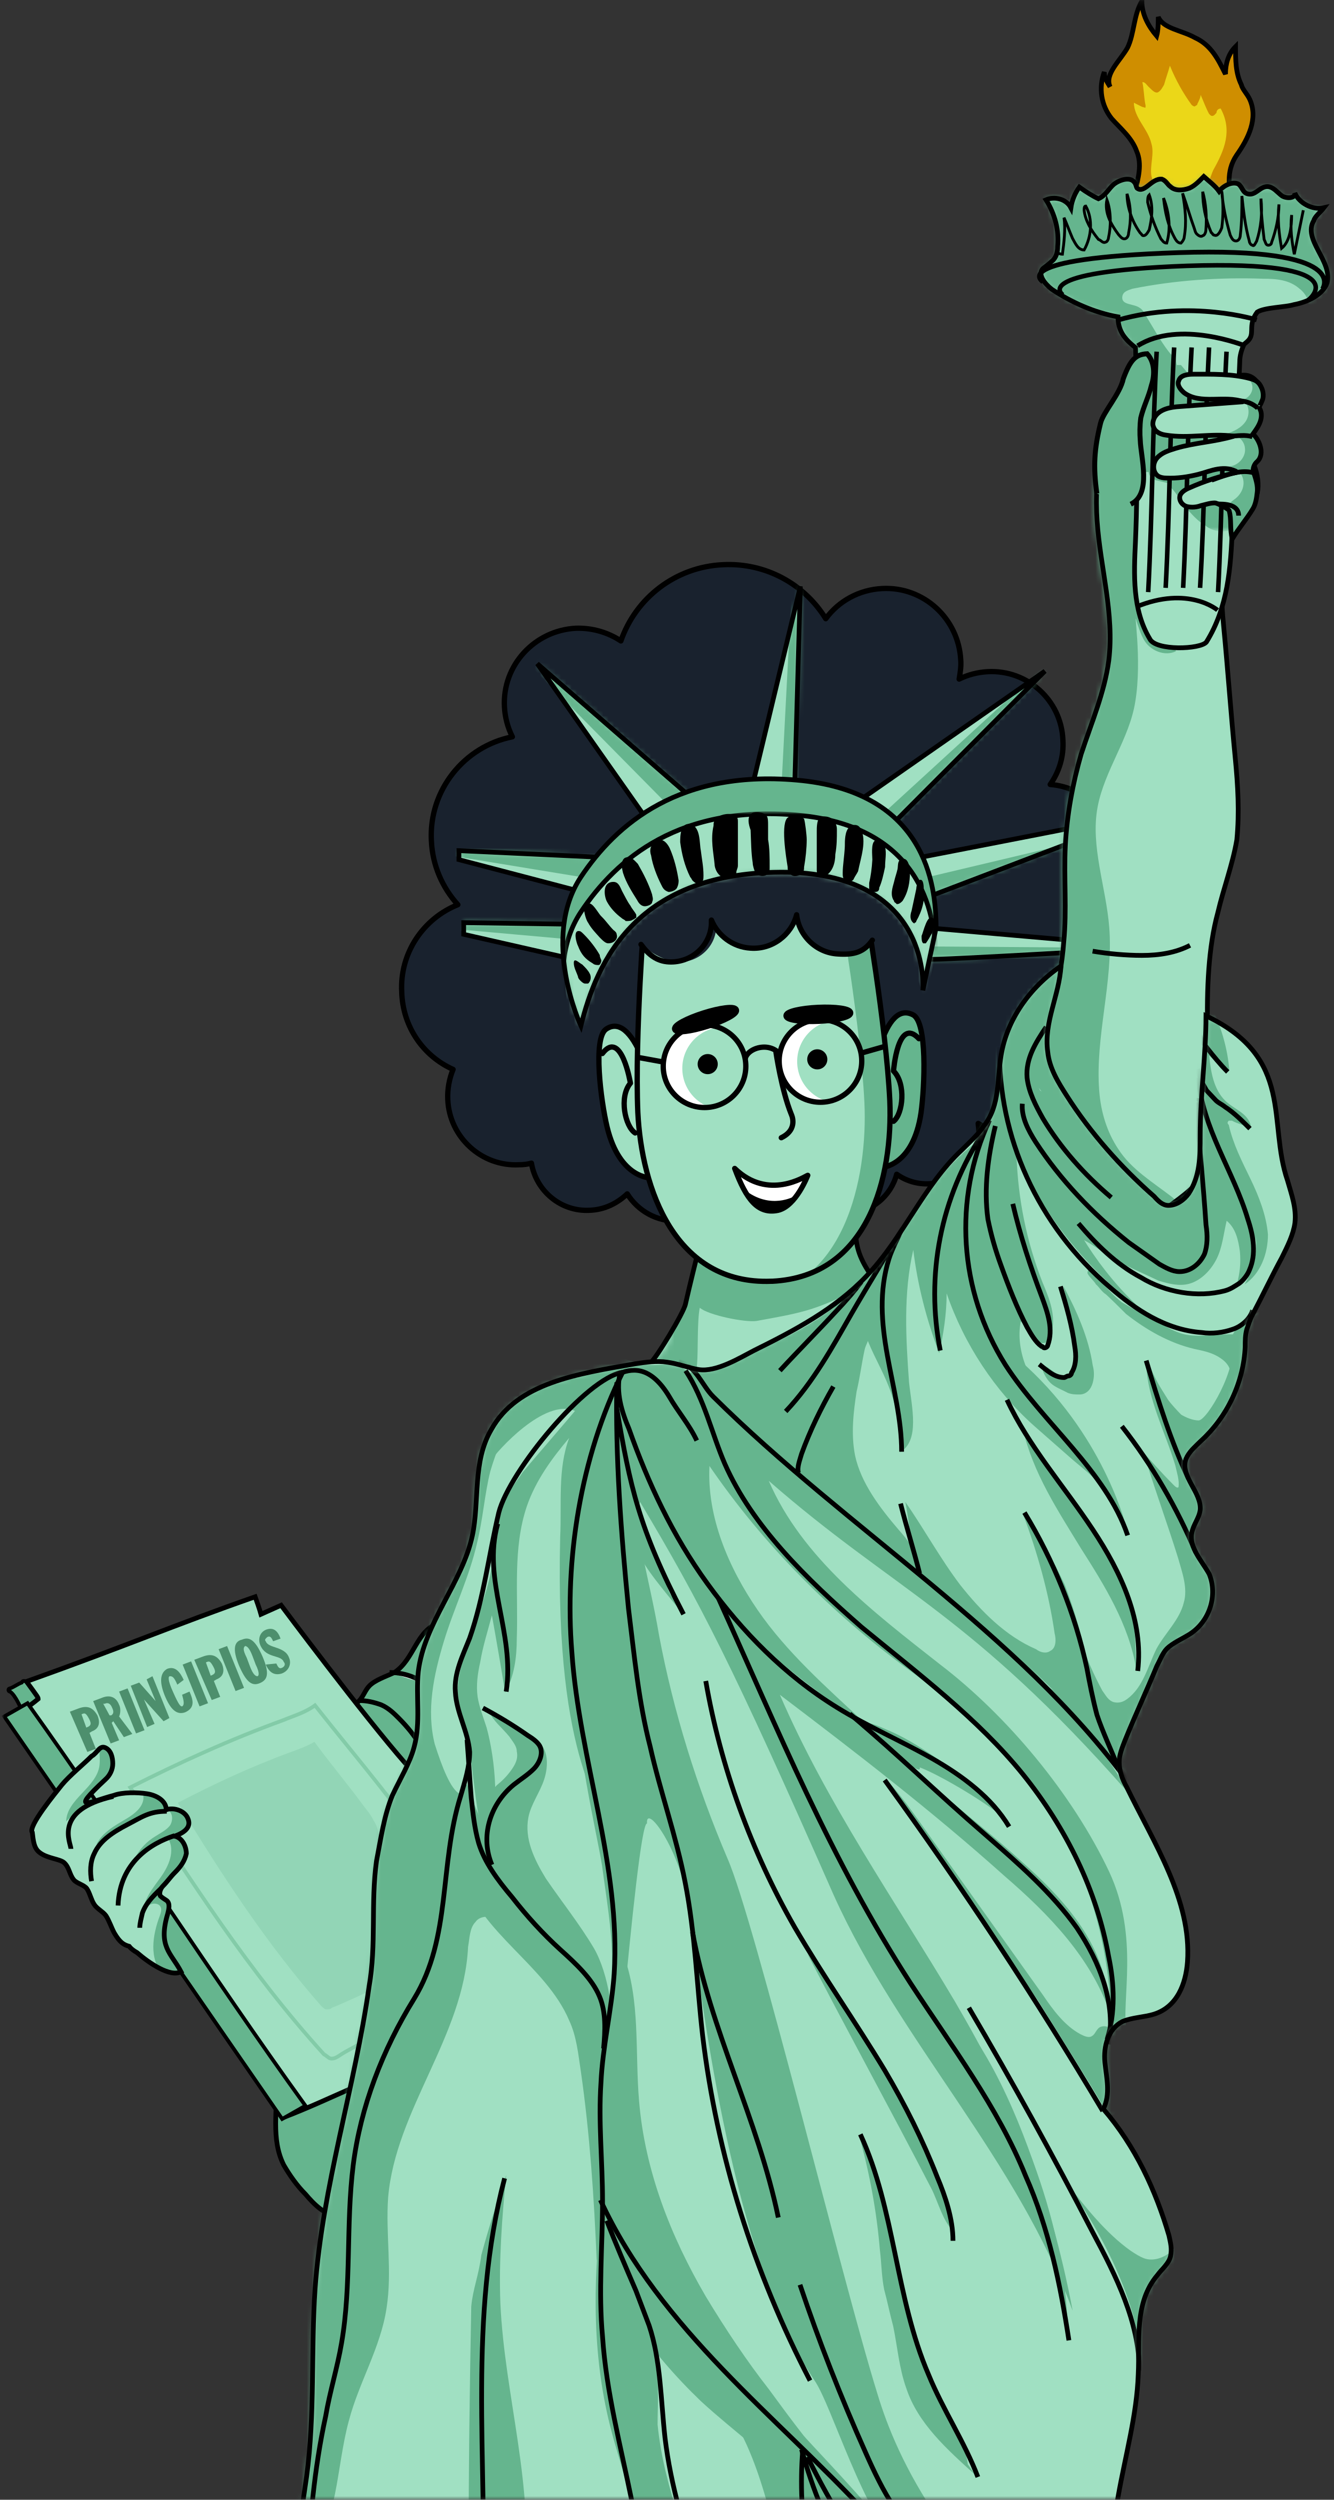 <?xml version="1.0" encoding="utf-8"?>
<!-- Generator: Adobe Illustrator 25.0.0, SVG Export Plug-In . SVG Version: 6.00 Build 0)  -->
<svg version="1.1" id="Capa_1" xmlns="http://www.w3.org/2000/svg" xmlns:xlink="http://www.w3.org/1999/xlink" x="0px" y="0px"
	 width="252px" height="472px" viewBox="0 0 252 472" enable-background="new 0 0 252 472" xml:space="preserve">
<rect x="0" y="0" width="252" height="472" fill="#333333" stroke="none"/>
<g transform="translate(0 -8)">
	<defs>
		<filter id="Adobe_OpacityMaskFilter" filterUnits="userSpaceOnUse" x="0.3" y="6.8" width="259.5" height="643.1">
			<feColorMatrix  type="matrix" values="1 0 0 0 0  0 1 0 0 0  0 0 1 0 0  0 0 0 1 0"/>
		</filter>
	</defs>
	<mask maskUnits="userSpaceOnUse" x="0.3" y="6.8" width="259.5" height="643.1" id="prefix__b_1_">
		<g filter="url(#Adobe_OpacityMaskFilter)">
			<path id="prefix__a_1_" fill-rule="evenodd" clip-rule="evenodd" fill="#FFFFFF" d="M0,0h252v480H0V0z"/>
		</g>
	</mask>
	<g mask="url(#prefix__b_1_)">
		<g transform="translate(0 8)">
			<defs>
				<filter id="Adobe_OpacityMaskFilter_1_" filterUnits="userSpaceOnUse" x="0.3" y="-1.2" width="259.5" height="643.1">
					<feColorMatrix  type="matrix" values="1 0 0 0 0  0 1 0 0 0  0 0 1 0 0  0 0 0 1 0"/>
				</filter>
			</defs>
			<mask maskUnits="userSpaceOnUse" x="0.3" y="-1.2" width="259.5" height="643.1" id="prefix__d_1_">
				<g filter="url(#Adobe_OpacityMaskFilter_1_)">
					<path id="prefix__c_1_" fill-rule="evenodd" clip-rule="evenodd" fill="#FFFFFF" d="M0,0h260v653H0V0z"/>
				</g>
			</mask>
			<g mask="url(#prefix__d_1_)">
				<g>
					<g transform="translate(.699) translate(111.99 205.024)">
						<path fill="#A0E0C2" d="M0.5,57.4c3.3-1.4,6.6-3,9.6-5c1.1-0.8,1.5-2,2.4-3.1c1.1-1.7,3.7-4.7,4-6.3
							C21.4,19,34.3,11.5,31.3-2.8c5.5,1.9-8.8,6.5-3,7.3c2.7,0.3,5.8,0.6,8.5,1.1c1.9,0.6,3.8,1.4,5.8,1.7c3.8,0.8,8,0.3,12.1-0.3
							c-0.5,4.7-6.4,17.2-6.1,21.9c0.5,7.4,8.9,7,7.8,14.5C55.5,48,53,52.1,50,55.4c-3,3.3-7.1,6.1-11,8.5c-5.2,3.3-11,6.3-17,7.4
							c-6,1.1-12.9,0-17.6-3.9"/>
						<defs>
							<filter id="Adobe_OpacityMaskFilter_2_" filterUnits="userSpaceOnUse" x="6.2" y="17.7" width="56.3" height="44.1">
								<feColorMatrix  type="matrix" values="1 0 0 0 0  0 1 0 0 0  0 0 1 0 0  0 0 0 1 0"/>
							</filter>
						</defs>
						<mask maskUnits="userSpaceOnUse" x="6.2" y="17.7" width="56.3" height="44.1" id="prefix__f_1_">
							<g filter="url(#Adobe_OpacityMaskFilter_2_)">
								<path id="prefix__e_1_" fill-rule="evenodd" clip-rule="evenodd" fill="#FFFFFF" d="M0.5,57.4c3.3-1.4,6.6-3,9.6-5
									c1.1-0.8,2.2-1.7,3-2.8c1.1-1.7,1.1-3.6,1.4-5.2c0.8-14.6-0.3-29.5-3.3-43.8c5.5,1.9,11.3,3,17,3.9c2.7,0.3,5.8,0.6,8.5,1.1
									c1.9,0.6,3.8,1.4,5.8,1.7c3.8,0.8,8,0.3,12.1-0.3c-0.5,4.7-2.5,14.3-2.2,19c0.5,7.4,4.9,9.9,3.8,17.3
									C55.5,48,53,52.1,50,55.4c-3,3.3-7.1,6.1-11,8.5c-5.2,3.3-11,6.3-17,7.4c-6,1.1-12.9,0-17.6-3.9"/>
							</g>
						</mask>
						<path mask="url(#prefix__f_1_)" fill="#65B58E" d="M48.1,38.9c-6.9,3.6-10.2,4.1-17.9,5.5c-2.2,0.3-9.1-1.1-10.7-2.5
							c-0.5,2.5-0.3,8-0.5,10.5s-0.8,5.5-3,6.9c-1.6,1.1-3.8,1.4-5.8,0.8c-1.1-0.3-2.2-0.5-3.3-1.4c-2.2-1.7,2,5.2,2,2.4
							c0-8,6.6-15.7,8.8-23.4c0.6-1.7,2.1-10.5,3.5-11.6c1.1-1.1-6.1-4.6-4.4-4.6c6-0.5,12.1,0.3,17.9-0.5c4.7-0.6,9.3-2.5,14-3.3
							c1.9-0.3,0.4,9.7,0.6,11.7c0.2,2,2.1,7.5,3.8,9.2c1.1,1.1,8.5-14.8,9.1-13.4c0.5,1.4,0.5,3-0.3,4.1"/>
						<g>
							<path fill="none" stroke="#000000" stroke-width="0.895" d="M0.5,57.4c3.3-1.4,6.6-3,9.6-5c1.1-0.8,6.4-9.6,6.7-11.2
								c3.7-16.3,8.3-29,5.3-43.3c5.5,1.9,0.4,5.8,6.2,6.6c2.7,0.3,5.8,0.6,8.5,1.1c1.9,0.6,3.8,1.4,5.8,1.7
								c3.8,0.8,1.1-2.2,5.3-2.7c-0.5,4.7,0.8,19.3,1.1,23.9c0.5,7.4,7.4,9.8,6.3,17.3c-0.8,4.7-2.2,6.4-5.2,9.7
								c-3,3.3-7.1,6.1-11,8.5c-5.2,3.3-11,6.3-17,7.4c-6,1.1-12.9,0-17.6-3.9"/>
						</g>
						<g>
							<g>
								<path fill="#19222E" stroke="#000000" stroke-linecap="round" stroke-linejoin="round" stroke-miterlimit="10" d="
									M-27.1-3.1c-0.7,1.7-1.1,3.7-1,5.7c0.3,7.1,6.4,12.7,13.5,12.3c0.8,0,1.6-0.1,2.3-0.3c0.9,5.3,5.6,9.2,11,8.9
									c2.8-0.1,5.2-1.3,7.1-3.1c2,3.2,5.6,5.3,9.6,5.1c2.8-0.1,5.3-1.3,7.1-3.1c1.9,3.4,5.7,5.7,9.8,5.5c3.9-0.2,7.3-2.5,9-5.7
									c1.7,1.3,3.9,2,6.3,1.9c4.4-0.2,8-3.3,9.1-7.4c1.7,1.2,3.8,1.9,6.1,1.8c5.4-0.2,9.6-4.9,9.4-10.3c0-0.4-0.1-0.8-0.1-1.1
									c1.6,1,3.6,1.5,5.6,1.4c5.5-0.3,9.8-4.9,9.5-10.4C87.1-5.6,85-8.7,82-10.3c0.9,0.2,1.9,0.3,2.9,0.2
									c6.5-0.3,11.5-5.8,11.2-12.3c-0.2-4.1-2.4-7.6-5.7-9.5c4.6-2.2,7.7-7,7.5-12.5c-0.3-6.7-5.6-12-12.2-12.5
									c1.7-2.4,2.6-5.3,2.4-8.4c-0.3-7.5-6.7-13.3-14.2-12.9c-1.9,0.1-3.8,0.6-5.4,1.4c0.2-1.2,0.4-2.4,0.3-3.6
									c-0.4-7.8-7-13.9-14.8-13.5c-4.4,0.2-8.3,2.4-10.7,5.7c-4-6.5-11.3-10.6-19.4-10.2C14.9-98,7.4-92.1,4.6-84
									c-2.4-1.6-5.4-2.5-8.5-2.4c-7.8,0.4-13.9,7-13.5,14.8c0.1,2,0.6,3.9,1.5,5.7c-9.1,1.8-15.8,10.1-15.3,19.6
									c0.2,4.7,2.1,8.9,5,12.1c-6.5,2.6-11,9.1-10.6,16.5C-36.6-11.1-32.7-5.6-27.1-3.1z"/>
								<g>
									<path fill="#A0E0C2" stroke="#000000" stroke-linecap="round" stroke-linejoin="round" stroke-miterlimit="10" d="M8.5-5.6
										c-1.9-4.4-4.2-6.8-6.7-5.1S0.8,2.8,2,7.8c2.4,9.9,8.4,9.6,8.4,9.6"/>
									<path fill="none" stroke="#000000" stroke-linecap="round" stroke-linejoin="round" stroke-miterlimit="10" d="M1.1-6.1
										c3.6-4.7,5.3,5.6,5.3,5.6c-2.2,2.6-1,8.2,0.9,9.4"/>
								</g>
								<g>
									<path fill="#65B58E" stroke="#000000" stroke-linecap="round" stroke-linejoin="round" stroke-miterlimit="10" d="
										M53.6-7.7c1.5-4.5,3.5-7.1,6.2-5.7S62,0,61.3,5.1c-1.5,10.1-7.4,10.3-7.4,10.3"/>
									<path fill="none" stroke="#000000" stroke-linecap="round" stroke-linejoin="round" stroke-miterlimit="10" d="M60.9-8.9
										c-4-4.3-4.8,6.1-4.8,6.1c2.4,2.4,1.8,8.1,0,9.5"/>
								</g>
								<g>
									<defs>
										<path id="SVGID_1_" d="M55.4,2.8c-0.7-14.4-4.8-37.9-4.8-37.9l-21-5.3c0,0,0,0,0,0l-0.1,0l-0.1,0c0,0,0,0,0,0L9.1-33.2
											c0,0-1.9,23.8-1.3,38.2c0.7,14.4,7,32.6,25.2,31.9c0,0,0,0,0,0c0,0,0,0,0.1,0c0,0,0,0,0.1,0c0,0,0,0,0,0
											C51.4,36,56,17.2,55.4,2.8z"/>
									</defs>
									<use xlink:href="#SVGID_1_"  overflow="visible" fill="#65B58E"/>
									<clipPath id="SVGID_2_">
										<use xlink:href="#SVGID_1_"  overflow="visible"/>
									</clipPath>
									<path clip-path="url(#SVGID_2_)" fill="#A0E0C2" d="M50.6,3.1c-0.7-14.4-4.8-37.9-4.8-37.9l-21-5.3c0,0,0,0,0,0l-0.1,0
										l-0.1,0c0,0,0,0,0,0L4.4-33c0,0-1.9,23.8-1.3,38.2c0.7,14.4,7.1,35.3,25.3,34.6c0,0,0,0,0,0c0,0,0,0,0.1,0c0,0,0,0,0.1,0
										c0,0,0,0,0,0C46.8,38.9,51.3,17.4,50.6,3.1z"/>
									
										<use xlink:href="#SVGID_1_"  overflow="visible" fill="none" stroke="#000000" stroke-linecap="round" stroke-linejoin="round" stroke-miterlimit="10"/>
								</g>
								<path fill="none" stroke="#000000" stroke-linecap="round" stroke-linejoin="round" stroke-miterlimit="10" d="M28.1-5.2
									c0.3-1.1,1.7-2,3.3-2.1c1.6-0.1,3,0.7,3.5,1.8"/>
								
									<path fill="none" stroke="#000000" stroke-width="1.431" stroke-linecap="round" stroke-linejoin="round" stroke-miterlimit="10" d="
									M14.5-7.5"/>
								
									<path fill="none" stroke="#000000" stroke-width="1.431" stroke-linecap="round" stroke-linejoin="round" stroke-miterlimit="10" d="
									M20.5-7.8"/>
								<g>
									<defs>
										<circle id="SVGID_3_" cx="42.3" cy="-4.7" r="7.8"/>
									</defs>
									<use xlink:href="#SVGID_3_"  overflow="visible" fill="#FFFFFF"/>
									<clipPath id="SVGID_4_">
										<use xlink:href="#SVGID_3_"  overflow="visible"/>
									</clipPath>
									<circle clip-path="url(#SVGID_4_)" fill="#A0E0C2" cx="45.7" cy="-4.6" r="7.8"/>
									
										<use xlink:href="#SVGID_3_"  overflow="visible" fill="none" stroke="#000000" stroke-linecap="round" stroke-linejoin="round" stroke-miterlimit="10"/>
								</g>
								<g>
									<defs>
										<circle id="SVGID_5_" cx="20.4" cy="-3.7" r="7.8"/>
									</defs>
									<use xlink:href="#SVGID_5_"  overflow="visible" fill="#FFFFFF"/>
									<clipPath id="SVGID_6_">
										<use xlink:href="#SVGID_5_"  overflow="visible"/>
									</clipPath>
									<circle clip-path="url(#SVGID_6_)" fill="#A0E0C2" cx="24" cy="-3.3" r="7.8"/>
									
										<use xlink:href="#SVGID_5_"  overflow="visible" fill="none" stroke="#000000" stroke-linecap="round" stroke-linejoin="round" stroke-miterlimit="10"/>
								</g>
								<circle cx="41.7" cy="-5" r="1.9"/>
								<circle cx="21" cy="-4.1" r="1.9"/>
								
									<line fill="#FFFFFF" stroke="#000000" stroke-linecap="round" stroke-linejoin="round" stroke-miterlimit="10" x1="12.6" y1="-4.5" x2="8.2" y2="-5.3"/>
								
									<line fill="#FFFFFF" stroke="#000000" stroke-linecap="round" stroke-linejoin="round" stroke-miterlimit="10" x1="50.1" y1="-6.2" x2="54.3" y2="-7.4"/>
								
									<path fill="none" stroke="#000000" stroke-width="1.431" stroke-linecap="round" stroke-linejoin="round" stroke-miterlimit="10" d="
									M32.1,13.7"/>
								<g>
									
										<ellipse transform="matrix(0.999 -4.593065e-02 4.593065e-02 0.999 0.665 1.912)" stroke="#000000" stroke-width="1.431" stroke-linecap="round" stroke-linejoin="round" stroke-miterlimit="10" cx="41.9" cy="-13.5" rx="5.9" ry="1.1"/>
								</g>
								<g>
									
										<ellipse transform="matrix(0.953 -0.302 0.302 0.953 4.737 5.63)" stroke="#000000" stroke-width="1.431" stroke-linecap="round" stroke-linejoin="round" stroke-miterlimit="10" cx="20.6" cy="-12.5" rx="5.9" ry="1.1"/>
								</g>
								<path fill="none" stroke="#000000" stroke-linecap="round" stroke-linejoin="round" stroke-miterlimit="10" d="M33.9-6.3
									c0-0.1,1,7,2.9,11.7c0,0,1.4,2.8-1.9,4.4"/>
								<g>
									<path fill="#19222E" d="M7.5-28.2c-0.1,1,4.1,4.6,7.9,4.8c3.7,0.2,7-2.7,7.2-6.4c0-0.2,0-0.4,0-0.7c1,2.7,3.6,4.6,6.6,4.8
										c3.7,0.2,7.7-2.9,8.6-6.3c0.3,3.6,4.4,7.2,8.1,7.2c5.4-0.1,6.8-2.7,6.9-2.9c3.3-3.5,5.2-10.6,5.4-14.2l-63.2-8.4L7.5-28.2z
										"/>
									<path fill="none" stroke="#000000" stroke-linecap="round" stroke-linejoin="round" stroke-miterlimit="10" d="M52.1-27.5
										c-1.6,2.3-3.5,2.8-6.5,2.6c-4.1-0.2-7.4-3.5-7.8-7.4c-1,3.8-4.6,6.6-8.7,6.3c-3.4-0.2-6.2-2.4-7.4-5.3c0,0.2,0,0.5,0,0.7
										c-0.2,4.2-3.8,7.4-8,7.2c-2.4-0.1-4-1.5-5.3-3.3"/>
								</g>
							</g>
							<g>
								
									<path fill="none" stroke="#0E1221" stroke-width="1.587" stroke-linecap="round" stroke-linejoin="round" stroke-miterlimit="10" d="
									M32.5,14.2"/>
								<g>
									<defs>
										<path id="SVGID_7_" d="M39.9,16.9c-0.4,0.1-7.4,4.9-13.8-1.3c2.2,5.9,4.4,8.7,8.2,7.9C37.7,22.7,39.9,16.9,39.9,16.9z"/>
									</defs>
									<use xlink:href="#SVGID_7_"  overflow="visible" fill="#FFFFFF"/>
									<clipPath id="SVGID_8_">
										<use xlink:href="#SVGID_7_"  overflow="visible"/>
									</clipPath>
									
										<path clip-path="url(#SVGID_8_)" stroke="#000000" stroke-width="0.952" stroke-linecap="round" stroke-linejoin="round" stroke-miterlimit="10" d="
										M38.1,21c-0.9,0.6-5.2,2.7-9.9-0.6c-8.5-6,0.2,7.2,0.2,7.2l8.2,1.1l2.8-1.7L38.1,21z"/>
									
										<use xlink:href="#SVGID_7_"  overflow="visible" fill="none" stroke="#000000" stroke-linecap="round" stroke-linejoin="round" stroke-miterlimit="10"/>
								</g>
							</g>
						</g>
						<g>
							<g transform="translate(.699) translate(81.756 107.993) translate(2.749)">
								<path fill="#A0E0C2" d="M-22.2-131.9c0,0.3,42.3-2.2,42.3-2.2l-41.2-3.6l-1.1-6.1l41.2-15.7l-43.7,8.5l-4.9-6.1l29.1-29.2
									l-36.3,25.3l-11-2.5l1.1-38.8l-9.6,39.9h-11l-29.1-25.3l22.3,31.7l-7.1,5l-30-1.4v1.7l27.5,7.2l-6,5l-20.6-0.3v2.2l22,5
									l12.1-14.6l30.2-9.6l14.6,5l7.1,11C-24.4-139.9-22.2-131.9-22.2-131.9z"/>
								<defs>
									<filter id="Adobe_OpacityMaskFilter_3_" filterUnits="userSpaceOnUse" x="-116.4" y="-218.4" width="153.1" height="95">
										<feColorMatrix  type="matrix" values="1 0 0 0 0  0 1 0 0 0  0 0 1 0 0  0 0 0 1 0"/>
									</filter>
								</defs>
								<mask maskUnits="userSpaceOnUse" x="-116.4" y="-218.4" width="153.1" height="95" id="prefix__n_1_">
									<g filter="url(#Adobe_OpacityMaskFilter_3_)">
										<path id="prefix__m_1_" fill-rule="evenodd" clip-rule="evenodd" fill="#FFFFFF" d="M-22.2-131.9c0,0.3,42.3-2.2,42.3-2.2
											l-41.2-3.6l-1.1-6.1l41.2-15.7l-43.7,8.5l-4.9-6.1l29.1-29.2l-36.3,25.3l-11-2.5l1.1-38.8l-9.6,39.9h-11l-29.1-25.3
											l22.3,31.7l-7.1,5l-30-1.4v1.7l27.5,7.2l-6,5l-20.6-0.3v2.2l22,5l12.1-14.6l30.2-9.6l14.6,5l7.1,11
											C-24.4-139.9-22.2-131.9-22.2-131.9z"/>
									</g>
								</mask>
								<path mask="url(#prefix__n_1_)" fill="#65B58E" d="M-48.3-202.4l-1.9,36.6l6.6,0.6l7.1-42.9l35.7,10.7l4.9,5.8L-30.4-160
									l3.8,3.9l12.6-4.7l31.6-9.9l9.1,11.6l-48.9,11.6l1.4,5.2l43.4,1.7l2.5,5.8l-4.9,0.8l-41.8-0.3l-1.1,5.5l6.3,5.5l34.1-6.6
									l16.5-2.5l2.5-16.5l-9.9-30L9.2-201.6l-14.8-8.3l-58.3-8.5l-30.8,10.2l-14.3,11.6l-1.6,7.4l-5.8,41l2.5,11.6l4.1-0.8l19,1.7
									l-0.5-5l-20.3-1.7l-3-6.6l1.6-2.5l25,4.1l3.8-5l-23.1-11.8l2.7-14.9l7.4-7.7l24.7,25l6.3-2.5l-6.9-14l-6-12.7l2.7-13.2
									l18.1-6.9L-48.3-202.4z"/>
								<g>
									<path fill="none" stroke="#000000" stroke-width="0.895" d="M-22.2-131.9c0,0.3,42.3-2.2,42.3-2.2l-41.2-3.6l-1.1-6.1
										l41.2-15.7l-43.7,8.5l-4.9-6.1l29.1-29.2l-36.3,25.3l-11-2.5l1.1-38.8l-9.6,39.9h-11l-29.1-25.3l22.3,31.7l-7.1,5l-30-1.4
										v1.7l27.5,7.2l-6,5l-20.6-0.3v2.2l22,5l12.1-14.6l30.2-9.6l14.6,5l7.1,11C-24.4-139.9-22.2-131.9-22.2-131.9z"/>
								</g>
								<g transform="translate(19.939 36.48)">
									<path fill="#65B58E" d="M-108.1-155.8c0,0-7.7-16.5,0-28.1c6.6-9.9,18.7-20.6,41.8-18.2c23.1,2.5,25.3,19.3,25.3,27.8
										l-2.5,11.8c0,0,1.9-21.7-25.6-22.3C-97.6-185.2-105.1-167.9-108.1-155.8L-108.1-155.8z"/>
									<defs>
										<filter id="Adobe_OpacityMaskFilter_4_" filterUnits="userSpaceOnUse" x="-111.9" y="-196.2" width="71.4" height="48.4">
											<feColorMatrix  type="matrix" values="1 0 0 0 0  0 1 0 0 0  0 0 1 0 0  0 0 0 1 0"/>
										</filter>
									</defs>
									<mask maskUnits="userSpaceOnUse" x="-111.9" y="-196.2" width="71.4" height="48.4" id="prefix__p_1_">
										<g filter="url(#Adobe_OpacityMaskFilter_4_)">
											<path id="prefix__o_1_" fill-rule="evenodd" clip-rule="evenodd" fill="#FFFFFF" d="M-108.1-155.8c0,0-7.7-16.5,0-28.1
												c6.6-9.9,18.7-20.6,41.8-18.2c23.1,2.5,25.3,19.3,25.3,27.8l-2.5,11.8c0,0,1.9-21.7-25.6-22.3
												C-97.6-185.2-105.1-167.9-108.1-155.8L-108.1-155.8z"/>
										</g>
									</mask>
									<path mask="url(#prefix__p_1_)" fill="#A0E0C2" stroke="#000000" stroke-width="0.895" d="M-108.1-149.2
										c0,0-7.7-16.5,0-28.1c6.6-9.9,18.7-20.6,41.8-18.2c23.1,2.5,25.3,19.3,25.3,27.8l-2.5,11.8c0,0,1.9-21.7-25.6-22.3
										C-97.6-178.3-105.1-161.3-108.1-149.2L-108.1-149.2z"/>
									<g>
										<path fill="none" stroke="#000000" stroke-width="0.895" d="M-108.1-155.8c0,0-7.7-16.5,0-28.1
											c6.6-9.9,18.7-20.6,41.8-18.2c23.1,2.5,25.3,19.3,25.3,27.8l-2.5,11.8c0,0,1.9-21.7-25.6-22.3
											C-97.6-185.2-105.1-167.9-108.1-155.8L-108.1-155.8z"/>
									</g>
								</g>
								<g>
									<path d="M-62.9-149.8c0,0.5,0.3,1.4,0.8,1.9c0.5,0.6,1.4,0.8,2.2,0.8c0.5-0.3,1.1-0.6,1.1-1.1c0-0.6,0.3-0.8,0.3-1.4v-8.3
										c0-0.3,0-0.8-0.5-1.1c-0.8-0.6-2.7-0.3-3.3,0.3c-0.8,0.6-0.8,1.1-0.8,1.6C-63.7-154.5-63.1-152-62.9-149.8z M-55.7-150.1
										c0,0.6,0.3,1.4,0.5,1.9c0.5,0.6,1.6,0.8,2.2,0.3c0.5-0.3,0.5-0.8,0.5-1.4c0-1.7,0-3.6-0.3-5.2v-2.8c0-0.6,0-1.4-0.3-1.7
										c-0.5-0.6-1.6-0.8-2.5-0.6c-1.4,0.6-0.8,2.5-0.5,3.3C-56-154-56-152-55.7-150.1z M-49.1-149.3c0,0.3,0,0.8,0.3,1.1
										c0.3,0.3,0.5,0.6,1.1,0.6s1.1-0.3,1.4-0.6c0.3-0.3,0.3-0.8,0.3-1.1c0.3-1.7,0.5-3.6,0.5-5.2c0-0.8-0.3-3.3-0.5-3.9
										c-0.8-0.8-2.5-0.8-3-0.3C-50.5-157.8-49.4-151.2-49.1-149.3z M-43.6-148.7c0,0.6,0.3,1.4,0.8,1.4c0.3,0,0.5,0,0.8-0.3
										c1.4-0.8,1.9-2.5,1.9-4.1c0.3-1.7,0.3-3,0.3-4.7c0-0.8-0.3-1.4-0.8-1.9c-0.5-0.5-1.7-0.8-2.5-0.3c-0.5,0.6-0.5,1.9-0.5,2.5
										V-148.7z M-38.7-148.2c0,0.6,0,1.1,0.5,1.4c0.5,0.3,1.4,0.3,1.6-0.3c0.3-0.6,0.5-0.8,0.8-1.4c0.5-2.5,1.7-5.8,0.5-8
										c-0.5-1.1-1.7-0.8-2.2-0.3c-0.8,0.8-0.8,2.5-0.8,3.6C-38.4-151.2-38.7-149.6-38.7-148.2L-38.7-148.2z M-33.7-146.3v1.1
										c0.3,0.3,0.5,0.6,1.1,0.6s0.8-0.3,0.8-0.8c0.5-1.1,0.8-2.5,1.1-3.9c0-1.4,0.3-2.5,0-3.9c0-0.8-0.8-1.9-1.9-1.1
										c-0.8,0.5-0.5,2.8-0.5,3.6C-33.2-149-33.4-147.6-33.7-146.3z M-29-146.5c-0.3,1.1-0.8,2.5,0,3.6c0,0.3,0.3,0.3,0.5,0.6
										c0.5,0,0.8-0.3,1.1-0.6c1.1-1.7,1.4-3.6,1.4-5.5c0-0.6-0.3-3.3-1.9-2.2c-0.5,0.3-0.3,1.4-0.5,1.9
										C-28.5-148.2-28.8-147.4-29-146.5L-29-146.5z M-25.7-141c-0.3,0.8-0.3,1.7,0.3,2.2c0,0,0.3,0.3,0.3,0
										c0.3,0,0.3-0.3,0.3-0.3c1.1-1.9,1.7-4.1,1.4-6.1c0-0.3,0-1.7-0.6-1.7s-0.8,1.4-0.8,1.7L-25.7-141L-25.7-141z M-23.8-136.3
										c0,0.6,0,1.1,0.3,1.4h0.5c0.6-0.8,2.5-3.9,1.4-4.7C-22.7-140.7-23.5-136.9-23.8-136.3z M-69.4-154c0.3,2.2,0.8,4.4,1.9,6.6
										c0.3,0.3,0.3,0.6,0.6,0.8c0.3,0.3,0.8,0.6,1.1,0.3c0.8,0,0.8-0.8,0.8-1.4c0-1.7-0.3-3-0.5-4.7c-0.3-1.4,0-4.4-1.9-5
										C-69.4-157.8-69.4-155.1-69.4-154z M-74.9-151.5c0.3,1.9,1.1,3.9,1.9,5.5c0.3,0.6,0.5,1.1,1.4,1.4c0.5,0,1.4-0.3,1.6-0.8
										c0.3-0.6,0.3-1.1,0.3-1.4c-0.3-1.9-0.8-4.1-1.7-6.1c-0.3-0.6-1.1-1.9-2.2-1.4C-75.2-153.7-75.2-152.3-74.9-151.5z
										 M-80.2-148.2c0.6,1.9,1.7,3.6,2.7,5.2c0.3,0.6,0.8,1.1,1.4,1.1c0.5,0,1.4-0.3,1.4-0.8c0.3-0.6,0-1.1,0-1.4
										c-0.6-1.9-1.6-3.9-2.7-5.8c-0.6-0.6-1.4-1.7-2.5-1.1C-80.7-150.4-80.4-149-80.2-148.2z M-83.2-142.7c0.6,1.1,1.6,2.2,2.7,3
										c0.3,0.3,0.6,0.3,0.8,0.6c0.5,0,1.1,0,1.4-0.3c0.3,0,0.3-0.3,0.6-0.3v-0.6c-0.3-0.6-0.8-1.1-1.1-1.7
										c-0.6-0.8-1.1-1.9-1.6-2.8c-0.3-0.6-0.6-1.7-1.6-1.7C-84.3-146.5-83.7-143.5-83.2-142.7L-83.2-142.7z M-86.8-138.8
										c0.6,1.1,1.4,1.9,2.2,2.8c0.6,0.6,1.1,1.1,1.6,1.1c1.1,0,1.9-0.8,1.6-1.7c0-0.3-0.3-0.6-0.6-0.8c-0.8-0.8-1.4-1.7-2.2-2.5
										c-0.6-0.5-1.4-2.2-2.2-2.5C-88.4-143.2-87.3-139.4-86.8-138.8z M-85.9-131.1c0.3,0.3,0.8,0.3,1.1,0.3
										c0.3,0,0.5-0.6,0.5-0.8c0-0.3-0.3-0.6-0.3-1.1c-0.8-1.4-1.9-2.8-3-3.9c-0.3-0.3-0.6-0.6-0.8-0.6c-1.4-0.3-0.5,2.5-0.3,2.8
										C-88.1-132.8-87.3-131.9-85.9-131.1z M-88.7-128.6c0,0.3,0.3,0.6,0.5,0.8c0.3,0.3,0.6,0.5,0.8,0.5h0.6
										c0.6-0.5,0.6-1.4,0.3-1.9c-0.3-0.6-0.8-1.1-1.4-1.7c-0.6-0.3-1.6-1.4-1.6-0.3C-89.5-130.3-89-129.5-88.7-128.6z"/>
								</g>
							</g>
						</g>
					</g>
					<g>
						<g transform="translate(.699) translate(193.048) translate(0 70.86)">
							<path fill="#A0E0C2" d="M0.3,130.7c3.8-7.4,6.3-15.4,6.9-23.7c0.6-6.1,0-12.1,0.3-18.2c0.3-5.8,1.4-11.8,3-17.3
								c1.9-5.8,4.4-11.6,5.2-17.6c1.1-8.8-1.6-17.6-2.2-26.4C12.9,18.7,14.3,8.8,22,3c-0.3,4.4,0.8,8.8,3.6,12.4
								c0.3,0.6,0.8,0.8,1.4,1.1c1.4,0.3,2.2-1.1,2.5-2.2c0.8-2.5,1.1-4.7,2.2-7.2c1.1-2.5,2.7-4.4,5.2-5.8c2.5-1.1,4.9-2.2,6.6-0.3
								C45.1,3,42.9,8,40.1,8.5c1.7,1.4,2.5,3.6,0.8,5c2.5,2.5,3.8,6.9,2.5,9.9c-1.4,3-3.8,5.5-4.9,8.5c-1.9,5-1.6,10.2-1.1,15.4
								c0.8,8.3,1.4,16.8,2.2,25c0.5,5.2,0.8,10.2,0.3,15.4c-0.8,4.7-2.5,9.1-3.6,13.8c-3.6,13.2-1.1,31.1-1.4,44.6
								c-0.3,5.5-3.6,7.7-8.5,11.3c-4.7,3.3-12.4,2.8-16.2-1.4"/>
							<defs>
								<filter id="Adobe_OpacityMaskFilter_5_" filterUnits="userSpaceOnUse" x="-19.3" y="1.1" width="49.5" height="165.1">
									<feColorMatrix  type="matrix" values="1 0 0 0 0  0 1 0 0 0  0 0 1 0 0  0 0 0 1 0"/>
								</filter>
							</defs>
							<mask maskUnits="userSpaceOnUse" x="-19.3" y="1.1" width="49.5" height="165.1" id="prefix__r_1_">
								<g filter="url(#Adobe_OpacityMaskFilter_5_)">
									<path id="prefix__q_1_" fill-rule="evenodd" clip-rule="evenodd" fill="#FFFFFF" d="M0,131.1c3.8-7.4,6.3-15.4,6.9-23.7
										c0.6-6.1,0-12.1,0.3-18.2c0.3-5.8,1.4-11.8,3-17.3c1.9-5.8,4.4-11.6,5.2-17.6c1.1-8.8-1.6-17.6-2.2-26.4
										C12.7,19,14.1,9.1,21.8,3.4c-0.3,4.4,0.8,8.8,3.6,12.4c0.3,0.6,0.8,0.8,1.4,1.1c1.4,0.3,2.2-1.1,2.5-2.2
										c0.8-2.5,1.1-4.7,2.2-7.2c1.1-2.5,2.7-4.4,5.2-5.8c2.5-1.1,4.9-2.2,6.6-0.3c1.6,1.9-0.5,6.9-3.3,7.4c1.7,1.4,2.5,3.6,0.8,5
										c2.5,2.5,3.8,6.9,2.5,9.9c-1.4,3-3.8,5.5-4.9,8.5c-1.9,5-1.6,10.2-1.1,15.4c0.8,8.3,1.4,16.8,2.2,25
										c0.5,5.2,0.8,10.2,0.3,15.4c-0.8,4.7-2.5,9.1-3.6,13.8c-3.6,13.2-1.1,31.1-1.4,44.6c-0.3,5.5-3.6,7.7-8.5,11.3
										c-4.7,3.3-12.4,2.8-16.2-1.4"/>
								</g>
							</mask>
							<path mask="url(#prefix__r_1_)" fill="#65B58E" d="M30.3,20.4c-5.2,9.6-5.8,21.5-1.9,31.7c-1.6,0.8-3.6,0.3-4.9-0.8
								c-1.4-1.1-1.9-3-2.5-4.7c-0.8-3.3,1.1,6.9-0.3,15.1c-1.1,6.9-5.8,12.9-7.1,19.8c-1.4,7.4,1.6,15.1,2.2,22.8
								c0.8,10.2-2.7,20.6-1.9,30.8c0.3,3.9,1.4,7.7,3.6,11c2.5,3.9,6.6,6.3,10.2,9.1c0.3,0.3,0.8,0.6,0.8,1.1
								c0,0.6-0.3,0.8-0.5,1.4c-4.1,6.1-11.8,9.4-19.2,8.3c-8.8-1.4-15.4-8.5-20.3-15.7c-4.1-6.3-8-13.5-7.4-21.2
								c0.3-5.8,3-11.3,4.7-16.5c11-31.4-0.3-66.9,8.8-98.8C-4.1,8.3-1.1,2,4.7,1.2c2.5-0.3,4.9,0.3,7.1,1.4
								c4.4,1.9,8.2,4.7,11.3,8.3"/>
							<g>
								<path fill="none" stroke="#000000" stroke-width="0.895" d="M0.3,130.7c3.8-7.4,6.3-15.4,6.9-23.7c0.6-6.1,0-12.1,0.3-18.2
									c0.3-5.8,1.4-11.8,3-17.3c1.9-5.8,4.4-11.6,5.2-17.6c1.1-8.8-1.6-17.6-2.2-26.4C12.9,18.7,14.3,8.8,22,3
									c-0.3,4.4,0.8,8.8,3.6,12.4c0.3,0.6,0.8,0.8,1.4,1.1c1.4,0.3,2.2-1.1,2.5-2.2c0.8-2.5,1.1-4.7,2.2-7.2
									c1.1-2.5,2.7-4.4,5.2-5.8c2.5-1.1,4.9-2.2,6.6-0.3C45.1,3,42.9,8,40.1,8.5c1.7,1.4,2.5,3.6,0.8,5c2.5,2.5,3.8,6.9,2.5,9.9
									c-1.4,3-3.8,5.5-4.9,8.5c-1.9,5-1.6,10.2-1.1,15.4c0.8,8.3,1.4,16.8,2.2,25c0.5,5.2,0.8,10.2,0.3,15.4
									c-0.8,4.7-2.5,9.1-3.6,13.8c-3.6,13.2-1.1,31.1-1.4,44.6c-0.3,5.5-3.6,7.7-8.5,11.3c-4.7,3.3-12.4,2.8-16.2-1.4"/>
							</g>
						</g>
						<g>
							<path fill="#CF8E00" stroke="#000000" stroke-width="0.895" d="M236.1,18.8c-0.5-1.1-1.4-1.9-1.6-2.8
								c-1.1-2.2-1.1-4.7-1.1-7.2c-1.4,1.4-1.9,3.3-1.9,5.2c-1.4-2.8-2.7-5.5-5.8-6.9c-2.5-1.4-6-1.7-6.9-3.9c0,1.1,0,2.5-0.3,3.6
								c-1.6-1.9-2.8-4.1-2.8-6.6c-1.6,2.8-1.4,6.1-2.7,8.8c-1.4,2.5-4.4,5-3.3,7.4c-0.5-0.8-1.1-1.7-1.1-2.8
								c-1.1,3-0.6,6.3,1.4,8.8c1.7,1.9,3.8,3.6,4.7,6.1c1.1,2.5,0.3,5.2-0.3,7.7c-0.6,2.5-0.3,5.5,1.9,7.4
								c5.5,4.1,15.4,1.7,15.9-4.7c0.3-3.6-0.8-6.3,1.4-9.6C235.8,26.2,237.7,22.4,236.1,18.8L236.1,18.8z"/>
							<path fill="#EBD718" d="M230.6,20.5c-0.6,0-0.8,0.5-0.8,0.8c-0.3,0.3-0.6,0.8-1.1,0.5l-0.3-0.3c-0.6-1.1-1.1-2.5-1.6-3.6
								c0,0.5-0.3,1.1-0.6,1.7c0,0.3-0.3,0.3-0.5,0.5c-0.3,0-0.6-0.3-0.6-0.3c-1.6-2.2-3-4.7-4.1-7.4c-0.3,1.1-0.8,2.5-1.1,3.6
								c-0.3,0.5-0.6,1.1-1.1,1.4c-0.5,0.3-1.1-0.3-1.6-0.8c-0.6-0.5-0.8-1.1-1.4-1.1c0.3,1.4,0.3,3,0.6,4.4v0.3c0,0.3-0.3,0-0.6,0
								l-1.6-0.8c0,2.8,2.7,5,3.3,7.7c0.6,1.9-0.3,4.1,0,6.1c0.6,2.5,2.7,4.4,5.2,4.7c1.9,0,3.8-0.8,4.9-2.2
								c0.8-1.1,1.1-2.5,1.6-3.6C231.4,28.2,232.8,24.6,230.6,20.5L230.6,20.5z"/>
							<g transform="translate(.699) translate(193.048) translate(2.097) translate(.652 33.028)">
								<path fill="#A0E0C2" d="M39.6,30.9c-0.3,0.5-0.8,0.8-1.1,1.1c-0.5,1.1-0.8,2.2-0.8,3.3c-0.5,10.5-0.8,20.9-1.4,31.4
									c-0.3,7.4-0.8,14.9-4.9,21.5c-1.1,1.4-9.6,1.7-10.7-0.6c-3.3-5.5-3-12.1-2.7-18.4c0.5-11.8,0.3-24.8,0-36.6
									c-2.2-1.7-3.3-3.3-3.3-5.8C10.2,26,5.8,24,2.2,21.6c-1.4-1.1-2.7-2.8-1.7-3.9c0.6-0.5,1.1-0.8,1.7-1.4
									c0.8-0.6,1.1-1.7,1.1-2.8c0.3-3-0.5-6.1-2.2-8.8C2.7,4,4.9,4.5,5.8,6.2C6,4.8,6.6,3.4,7.4,2.3C8.5,3.1,9.9,4,11,4.5
									c1.4-0.6,1.9-1.9,3-2.8c1.1-0.8,3-1.4,3.8-0.3c0.3,0.3,0.3,0.8,0.5,1.1c1.4,1.1,2.7-1.9,4.7-1.7c0.8,0.3,1.1,1.1,1.6,1.4
									c0.8,0.8,2.2,0.8,3.6,0.3c1.1-0.5,1.9-1.4,2.7-2.2C31.9,1.2,33,2,33.8,3.1c0.8-1.1,2.5-1.9,3.6-1.4c0.8,0.5,0.8,1.7,1.9,1.9
									c1.4,0.3,2.2-1.4,3.6-1.4c1.1,0,1.9,1.1,2.7,1.7c0.8,0.6,2.7,0.6,2.5-0.5c0.8,1.9,3.3,3.3,5.5,2.8C53,7,51.9,7.8,51.7,8.6
									c-2.2,3.6,3.6,7.7,2.5,11.8c-0.8,2.2-3.6,3.6-6.3,4.1c-1.6,0.5-5.5,0.5-6.9,1.4C39.3,28.2,40.4,29.6,39.6,30.9z"/>
								<defs>
									<filter id="Adobe_OpacityMaskFilter_6_" filterUnits="userSpaceOnUse" x="-7.1" y="-4" width="70.4" height="71.3">
										<feColorMatrix  type="matrix" values="1 0 0 0 0  0 1 0 0 0  0 0 1 0 0  0 0 0 1 0"/>
									</filter>
								</defs>
								<mask maskUnits="userSpaceOnUse" x="-7.1" y="-4" width="70.4" height="71.3" id="prefix__t_1_">
									<g filter="url(#Adobe_OpacityMaskFilter_6_)">
										<path id="prefix__s_1_" fill-rule="evenodd" clip-rule="evenodd" fill="#FFFFFF" d="M39.6,30.9c-0.3,0.5-0.8,0.8-1.1,1.1
											c-0.5,1.1-0.8,2.2-0.8,3.3c-0.5,10.5-0.8,20.9-1.4,31.4c-0.3,7.4-0.8,14.9-4.9,21.5c-1.1,1.4-9.6,1.7-10.7-0.6
											c-3.3-5.5-3-12.1-2.7-18.4c0.5-11.8,0.3-24.8,0-36.6c-2.2-1.7-3.3-3.3-3.3-5.8C10.2,26,5.8,24,2.2,21.6
											c-1.4-1.1-2.7-2.8-1.7-3.9c0.6-0.5,1.1-0.8,1.7-1.4c0.8-0.6,1.1-1.7,1.1-2.8c0.3-3-0.5-6.1-2.2-8.8C2.7,4,4.9,4.5,5.8,6.2
											C6,4.8,6.6,3.4,7.4,2.3C8.5,3.1,9.9,4,11,4.5c1.4-0.6,1.9-1.9,3-2.8c1.1-0.8,3-1.4,3.8-0.3c0.3,0.3,0.3,0.8,0.5,1.1
											c1.4,1.1,2.7-1.9,4.7-1.7c0.8,0.3,1.1,1.1,1.6,1.4c0.8,0.8,2.2,0.8,3.6,0.3c1.1-0.5,1.9-1.4,2.7-2.2
											C31.9,1.2,33,2,33.8,3.1c0.8-1.1,2.5-1.9,3.6-1.4c0.8,0.5,0.8,1.7,1.9,1.9c1.4,0.3,2.2-1.4,3.6-1.4c1.1,0,1.9,1.1,2.7,1.7
											c0.8,0.6,2.7,0.6,2.5-0.5c0.8,1.9,3.3,3.3,5.5,2.8C53,7,51.9,7.8,51.7,8.6c-2.2,3.6,3.6,7.7,2.5,11.8
											c-0.8,2.2-3.6,3.6-6.3,4.1c-1.6,0.5-5.5,0.5-6.9,1.4C39.3,28.2,40.4,29.6,39.6,30.9z"/>
									</g>
								</mask>
								<path mask="url(#prefix__t_1_)" fill="#65B58E" d="M-6.6,20.2c0.6-1.1,1.6-1.9,2.5-3c1.4-1.9,1.7-4.4,1.7-6.9
									s-0.5-5-0.3-7.4c0-1.4,0.3-2.5,1.1-3.6C-1.1-1.5,0-2.4,1.1-2.7C3.6-3.8,6.3-4,8.8-4c6.3,0,12.6,0.8,19,1.1
									c9.3,0.3,19-0.8,27.2,3c2.5,1.1,4.7,2.8,6,5c1.7,2.5,1.9,5.8,2.2,8.8c0.3,3.3,0,6.9-1.6,9.6c-1.8,2.9-8.3,7.5-8.2,3.6
									l-2.7-1.7c0.3-1.4-0.5-3-1.7-3.9c-1.9-1.7-4.4-1.9-6.9-1.9c-8.2-0.3-16.8,0.3-24.7,1.9c-0.8,0.3-1.9,0.5-1.9,1.7
									c0,1.4,2.2,1.1,3.3,1.9c0.5,0.3,0.8,0.8,1.1,1.4c1.4,2.2,2.7,4.7,4.4,6.9c0.3,0.3,0.3,0.5,0.5,0.5c0.3,0,0.5-0.3,0.5-0.5
									c0.3,0.8,0.3,1.7,0.5,2.5h0.8l1.6,1.9c0,0.5,0,0.8,0.3,1.4c0.3,0.3,0.8,0.5,1.1,0.8c1.9,1.1,4.1,1.9,6.3,2.8
									c0.5,0.3,1.4,0.5,1.6,1.1c-1.9,0-3.8,0-5.8,0.3c-0.5,0-0.8,0-1.4,0.3c-0.5,0.3-0.8,1.1-1.1,1.9v0.5c0,0.6,0.5,0.8,0.8,1.1
									c1.6,1.1,3.6,1.9,5.5,2.5c-0.8,0.3-1.7,0.8-2.7,0.8c-0.8,0.3-1.4,0.3-2.2,0.5c-0.5,0.3-1.4,0.6-1.6,1.1
									c-0.3,0.5-0.5,1.4,0,1.9l0.8,0.8c1.1,0,2.2-0.3,3-0.5c2.5-0.3,5.2,0.8,6.3,3c0.3,0.8,0.5,1.7,0.5,2.5c0,1.4-0.3,2.8-0.8,3.9
									c-0.5,1.1-1.7,2.2-2.7,2.5c-1.6,0.6-3.6,0.3-4.9-0.8c-1.4-0.8-2.7-2.2-3.8-3.6s-1.9-3-3.3-4.1l0.5-0.3
									c-0.8,0-1.6-0.3-2.5-0.5c-0.3,0-0.8-0.3-1.1-0.5c-0.3-0.3-0.5-0.8-0.5-1.1h-0.5c-3,0-6-0.3-8.5-1.7
									c-2.5-1.4-4.7-4.1-4.7-6.9c0-2.8,1.9-5.5,1.4-8.3c-0.6-2.2-2.7-3.6-4.7-4.7c-2.5-1.7-4.9-3.6-6.9-5.8
									c-1.1-1.1-2.5-2.5-3-4.1C-7.1,23.5-7.4,21.8-6.6,20.2z"/>
								<g>
									<path fill="none" stroke="#000000" stroke-width="0.895" d="M39.6,30.9c-0.3,0.5-0.8,0.8-1.1,1.1c-0.5,1.1-0.8,2.2-0.8,3.3
										c-0.5,10.5-0.8,20.9-1.4,31.4c-0.3,7.4-0.8,14.9-4.9,21.5c-1.1,1.4-9.6,1.7-10.7-0.6c-3.3-5.5-3-12.1-2.7-18.4
										c0.5-11.8,0.3-24.8,0-36.6c-2.2-1.7-3.3-3.3-3.3-5.8C10.2,26,5.8,24,2.2,21.6c-1.4-1.1-2.7-2.8-1.7-3.9
										c0.6-0.5,1.1-0.8,1.7-1.4c0.8-0.6,1.1-1.7,1.1-2.8c0.3-3-0.5-6.1-2.2-8.8C2.7,4,4.9,4.5,5.8,6.2C6,4.8,6.6,3.4,7.4,2.3
										C8.5,3.1,9.9,4,11,4.5c1.4-0.6,1.9-1.9,3-2.8c1.1-0.8,3-1.4,3.8-0.3c0.3,0.3,0.3,0.8,0.5,1.1c1.4,1.1,2.7-1.9,4.7-1.7
										c0.8,0.3,1.1,1.1,1.6,1.4c0.8,0.8,2.2,0.8,3.6,0.3c1.1-0.5,1.9-1.4,2.7-2.2C31.9,1.2,33,2,33.8,3.1
										c0.8-1.1,2.5-1.9,3.6-1.4c0.8,0.5,0.8,1.7,1.9,1.9c1.4,0.3,2.2-1.4,3.6-1.4c1.1,0,1.9,1.1,2.7,1.7c0.8,0.6,2.7,0.6,2.5-0.5
										c0.8,1.9,3.3,3.3,5.5,2.8C53,7,51.9,7.8,51.7,8.6c-2.2,3.6,3.6,7.7,2.5,11.8c-0.8,2.2-3.6,3.6-6.3,4.1
										c-1.6,0.5-5.5,0.5-6.9,1.4C39.3,28.2,40.4,29.6,39.6,30.9z"/>
								</g>
							</g>
							<path fill="none" stroke="#000000" stroke-width="0.895" d="M237.4,60.4c0,0-12.4-3.9-26.1,0 M235.2,65.3c0,0-12.4-5-20.3,0
								 M249.8,54.6c0,0,5.8-8-27.2-6.9c-32.7,1.1-25.6,5.5-25.6,5.5"/>
							<path fill="none" stroke="#000000" stroke-width="0.857" d="M247.1,56.7c0,0,10.1-7.6-22.9-6.5c-30,1.1-23.4,5.5-23.4,5.5"/>
							<path fill="none" stroke="#000000" stroke-width="0.529" d="M246.2,39.7l-1.7,8.3c-0.5-2.5-0.8-5-0.5-7.4
								c0,2.2-0.3,5-1.9,6.3c-0.5-2.8-0.8-5.5-0.5-8.3c0,2.5-0.6,5-1.4,7.2c0,0.3-0.3,0.5-0.6,0.5c-0.5,0-0.5-0.5-0.8-1.1
								c-0.3-2.5-0.6-5.2-0.6-7.7c0.3,2.8,0,5.5-0.8,8c-0.3,0.5-0.5,1.1-0.8,0.8c-0.3,0-0.6-0.5-0.6-0.8c-0.8-2.8-1.1-5.8-1.4-8.5
								c0,2.5,0,5-0.3,7.4c0,0.5-0.3,1.1-0.8,1.1c-0.6,0-0.8-0.5-1.1-1.1c-0.8-2.8-1.4-5.5-1.6-8.3c0.3,2.2,0.3,4.7,0,6.9
								c-0.3,0.8-0.8,1.7-1.4,1.4c-0.3,0-0.3-0.3-0.6-0.5c-1.1-2.5-1.6-5.2-1.6-7.7c0.6,2.2,0.8,4.7,0.6,7.2c0,0.5-0.3,1.1-0.6,1.1
								c-0.3,0.3-0.8,0-1.1-0.3c-0.3-0.3-0.3-0.5-0.5-1.1c-0.8-2.2-1.4-4.4-2.2-6.6c0.5,2.8,0.8,5.5,0.3,8.3c0,0.3-0.3,0.8-0.6,1.1
								c-0.5,0-0.8-0.3-1.1-0.8c-1.4-2.5-1.9-5-2.2-7.7c1.1,2.8,1.4,5.8,0.6,8.5c-0.6,0-0.8-0.5-1.1-0.8c-1.1-2.2-1.9-4.4-2.5-6.9
								c0-0.6,0-1.1,0.3-1.4c0.8,2.2,0.5,4.4,0,6.6c-0.3,0.5-0.6,1.1-1.1,1.1c-0.3,0-0.3-0.3-0.6-0.5c-1.6-2.2-2.5-5-2.5-7.4
								c0.8,2.5,0.8,5,0.3,7.4c0,0.5-0.3,1.1-0.8,1.1s-0.8-0.5-1.1-0.8c-1.4-1.9-2.7-4.1-2.2-6.6c0.8,2.2,0.8,5,0.3,7.2
								c0,0.3-0.3,0.8-0.5,0.8c-0.6,0.3-0.8-0.3-1.4-0.5c-1.4-1.7-2.5-3.6-2.7-5.5c0-0.3,0-0.8,0.3-0.8c1.4,2.5,1.1,5.8-0.3,8.3
								c-1.1,0-1.6-1.1-2.2-2.2c-0.6-1.4-1.1-2.8-1.6-3.9c0.3,2.2,0,4.7-0.3,6.9c-0.6,0-0.8-0.3-1.4-0.3"/>
							<path fill="none" stroke="#000000" stroke-width="0.857" d="M231.7,66.4c-0.8,15.1-0.8,30.3-1.6,45.4 M228.4,65.6
								c-0.8,15.1-0.8,30.3-1.7,45.4 M225.1,65.6c-0.8,15.1-0.8,30.3-1.6,45.4 M221.8,65.6c-0.8,15.1-0.8,30.3-1.6,45.4 M218.5,66.4
								c-0.8,15.1-0.8,30.3-1.6,45.4 M230,115.2c0,0-5.5-4.7-15.4-0.6"/>
						</g>
						<path fill="#65B58E" stroke="#000000" stroke-width="0.937" d="M207.2,93.2c-0.7-5.1-0.5-8.4,0.7-13.3
							c0.5-2.1,3.7-5.5,4.3-8.4c1.3-3.5,2.3-4.6,4.5-4.7c1.4,1.5,1.5,3.9,0.8,6c-0.5,2.1-1.5,4-2,6.1c-0.2,1.5-0.2,3-0.1,4.2
							c0.1,3.3,2.2,10.2-1.8,12.1"/>
						<g transform="translate(.699) translate(193.048) translate(25.436 70.16)">
							<g>
								<defs>
									<path id="SVGID_9_" d="M6.2,0.5c-1.1,0-2.4,0.2-2.7,1.2C3.1,2.5,3.8,3.4,4.5,4c3.1,2.3,7.6,0.4,11.2,1.7
										c-4,0.3-8,0.6-12,0.9C1.9,6.7-0.2,7.1-1.1,8.7c-0.2,0.4-0.3,0.8-0.3,1.2c0,0.4,0.2,0.8,0.4,1.1c0.5,0.6,1.3,0.9,2.1,1
										c4.3,0.7,8.5-0.4,12.8,0.2c-3.7,1.1-7.3,1.2-11,2.3c-1.3,0.4-2.6,0.8-3.5,1.8s-0.9,2.8,0.3,3.5c0.4,0.2,0.9,0.3,1.4,0.3
										c2.1,0.1,4.1-0.2,6.1-0.7c1.2-0.3,2.4-0.8,3.7-1c1.3-0.2,2.6-0.1,3.7,0.6c-3.2,0.7-6.3,1.7-9.2,3c-0.7,0.3-1.5,0.8-1.7,1.5
										c-0.2,0.9,0.5,1.8,1.4,2s1.8,0.1,2.6-0.2c0.9-0.2,1.7-0.5,2.6-0.5c0.5,0,2.6,1.2,2.7,1.4c0.5,1.8,0.1,3.6,0.6,5.4
										c1.2-2,2.7-3.7,3.9-5.7c0.5-0.8,0.7-2,0.8-3c0.2-1.4-0.3-2.7-0.7-4c-0.2-0.6,0.2-1.5,0.7-1.9c1.6-1.5,0.3-4.3-0.8-5.2
										c0.5-0.7,1.1-1.5,1.4-2.4c0.3-0.9,0.3-1.9-0.3-2.7c0.1,0.1,0.8-1.5,0.8-1.7c0.1-0.7,0-1.4-0.3-2c-0.5-1.1-1.1-1.4-2.2-1.7
										C13.5,0.4,9.8,0.5,6.2,0.5z"/>
								</defs>
								<use xlink:href="#SVGID_9_"  overflow="visible" fill="#A0E0C2"/>
								<clipPath id="SVGID_10_">
									<use xlink:href="#SVGID_9_"  overflow="visible"/>
								</clipPath>
								<path clip-path="url(#SVGID_10_)" fill="#65B58E" d="M15.7,0.8c1,0.3,1.8,1.3,1.7,2.4s-1,2-2,2.1C16.8,6,17,8,16.2,9.3
									s-2.3,2-3.8,2.5c1.7-0.3,3.5,1,3.6,2.7c0.2,1.7-1.4,3.4-3.1,3.4c1.4,0,2.6,1.3,2.8,2.7c0.2,1.4-0.6,2.8-1.8,3.6
									c-0.2,0.2-0.5,0.3-0.6,0.6c-0.1,0.3,0,0.6,0.1,0.9c0.4,1.7-0.4,3.4-0.6,5.1c-0.1,1,0.1,2.1,0.9,2.6c0.7,0.5,1.6,0.5,2.3,0.1
									c0.7-0.3,1.3-0.9,1.8-1.5c2.2-2.5,3.5-5.7,4.3-8.9c0.9-3.8,1.1-7.8,1.3-11.8c0.1-2.7,0.3-5.3,0.4-8c0-0.6,0.1-1.3-0.1-1.9
									C23.2-0.4,21-1.3,19-1.8"/>
								<path clip-path="url(#SVGID_10_)" fill="none" stroke="#000000" stroke-width="0.895" d="M10.1,25c0.6,0.1,4.7-0.5,4.7,2.2"
									/>
								<path clip-path="url(#SVGID_10_)" fill="none" stroke="#000000" stroke-width="0.895" d="M17.4,12.3c-1.4-0.4-2.4-0.2-5.2,0
									"/>
								<path clip-path="url(#SVGID_10_)" fill="none" stroke="#000000" stroke-width="0.895" d="M18.4,6.9
									c-1.4-1.3-3.5-1.7-5.3-1.1"/>
								<path clip-path="url(#SVGID_10_)" fill="none" stroke="#000000" stroke-width="0.895" d="M17.6,19.1
									c-2.3-0.6-4.6,0.2-7.9,1.4"/>
								<use xlink:href="#SVGID_9_"  overflow="visible" fill="none" stroke="#000000" stroke-width="0.895"/>
							</g>
						</g>
						<path fill="none" stroke="#000000" stroke-width="0.895" d="M224.8,178.5c-2.7,1.4-5.8,1.9-9.1,1.9c-3,0-6.3-0.3-9.3-0.8"/>
					</g>
					<g>
						<path fill="#65B58E" stroke="#000000" stroke-width="0.895" d="M83,306.4c-4.4,1.4-4.7,6.9-8.5,9.4c-1.7,0.8-3.6,1.4-4.7,2.5
							c-0.8,0.8-1.1,1.9-1.9,2.8c-1.1,1.1-2.5,1.4-3.6,2.2c-3.3,2.5-2.7,6.9-2.2,10.5c1.4,10.5-0.5,21.2-5.2,30.6
							c-2.2,4.4-4.9,8.8-5.8,13.5c-0.8,5,0.8,9.9,1.1,14.9c0.3,5.5-1.1,11,1.4,16c1.1,1.9,2.5,3.9,4.1,5.5c1.6,1.9,3.6,3.9,6.3,4.4
							c3.6,0.6,6.6-1.9,8.5-4.7c5.5-7.4,6.6-16.5,7.7-25.3c1.7-14.3,3.6-28.4,5.2-42.7"/>
						<path fill="none" stroke="#000000" stroke-width="0.895" d="M79.4,329.6c-1.1-1.9-2.5-3.6-4.1-5.2c-0.8-0.8-1.9-1.9-3.3-2.5
							c-1.4-0.5-2.7-0.8-4.1-0.8"/>
						<path fill="#FFFFFF" stroke="#000000" stroke-width="0.895" d="M73.6,315.8c2.5,0,4.9,0.8,6.9,2.2"/>
					</g>
					<g>
						<path fill="#65B58E" stroke="#000000" stroke-width="0.705" d="M10.1,321.3c-3.3-3-5.2-3.9-5.5-3.9s-0.3,0-0.5,0.3
							c-0.8,0.3-1.4,0.8-2.2,1.1c0,0-0.3,0-0.3,0.3c0,0,0,0.3,0.3,0.3c1.1,0.8,1.9,3,2.5,3.9"/>
						<path fill="#A0E0C2" stroke="#000000" stroke-width="0.895" d="M76.7,333.1c-8-9.1-23.6-30-23.6-30l-3.8,1.7
							c0,0-0.3-1.1-1.1-3.3c-15.7,5.5-23.9,9.1-43.2,16c2.2,3,2.2,3,2.2,3.3c-1.7,1.4-3.3,2.5-5.5,3.3
							c17.3,24.5,34.9,52.8,51.9,75.7c4.9-1.9,8.5-3.6,13.5-5.8"/>
						<path fill="#65B58E" stroke="#000000" stroke-width="0.705" d="M5.2,321.6c17.9,25,34.6,51.2,52.5,76l-4.4,2.5l-52.5-76
							L5.2,321.6z"/>
						<path opacity="0.49" fill="none" stroke="#65B58E" stroke-width="0.705" enable-background="new    " d="M69.2,385.2
							c-1.7,1.1-3.6,1.9-5.2,3c-0.5,0.3-0.8,0.5-1.4,0.5c-0.5,0-0.8-0.5-1.4-0.8c-14-15.4-25.3-33-36.6-50.4
							c9.3-4.7,19-9.1,28.9-12.7c1.9-0.8,4.1-1.4,6-2.8c4.1,5.2,8.5,10.5,12.6,15.7c0.8,1.1,1.9,2.2,2.5,3.6
							c0.6,1.1,0.8,2.5,1.4,3.9c1.7,6.6,3.3,13.2,2.7,20.1"/>
						<path opacity="0.24" fill="#65B58E" enable-background="new    " d="M72.3,374.7c-1.4,0.8-8.2,3.9-9.6,4.4
							c-0.3,0.3-0.5,0.3-1.1,0.3c-0.3,0-0.5-0.3-0.8-0.5c-10.4-11.8-19-25-27.2-38.5c6.9-3.6,14-6.9,21.4-9.6c1.4-0.5,3-1.1,4.4-1.9
							c3,4.1,6.3,8,9.3,12.1c0.6,0.8,1.4,1.7,1.9,2.8c0.6,0.8,0.8,1.9,1.1,3c1.4,5,2.5,10.2,1.9,15.1"/>
					</g>
					<g transform="translate(.699) translate(50.824 182.306)">
						<path fill="#A0E0C2" d="M3.1,448.9c12.4-1.4,24.7-1.1,36.8,1.1c3.6,0.6,7.4,1.4,11.3,1.4c3.6,0,7.4-1.1,11-1.9
							c10.2-1.9,20.6-1.4,30.8-0.8c11.3,0.5,22.5,1.4,33.8,1.9c6,0.3,12.1,0.8,18.4,0.5c6-0.3,12.1-0.8,18.4-0.8
							c11.5,0,22.8,3,32.4,8.5c1.1-5.5-3.3-10.5-6.6-15.4c-3.6-5-6.9-10.2-10.4-15.1c-1.9-2.8-3.8-5.8-4.4-9.1
							c-0.6-5.5,3-11,1.4-16.2c-0.8-2.5-3-4.7-3.6-7.4c-0.6-1.9-0.3-3.6,0-5.5c1.9-15.1,0.6-30.5-4.1-45.4c-1.4-4.1-3-8.5-2.5-12.7
							c0.3-1.9,0.8-3.6,0.8-5.5c0.3-5.5-3.6-10.2-5.8-15.1c-6-14.3,2.2-30.3,2.7-45.4c0.3-6.3-0.8-13.5,3.6-18.7
							c0.8-1.1,2.2-2.2,2.5-3.6c0.3-1.4,0-2.5-0.3-3.9c-2.5-8.5-6.3-16.8-12.4-23.9c1.4-2.8,0.6-5.8,0.3-8.8c-0.3-3,0.6-6.3,3.3-7.7
							c1.9-0.8,4.1-0.8,6-1.4c4.4-1.4,6-5.8,6.3-9.9c0.8-11.6-6.3-22.3-11.5-33c-0.8-1.4-1.4-3-1.4-4.7c0-1.4,0.6-2.8,1.1-4.1
							c1.9-4.7,4.1-9.4,6-14c0.6-1.1,1.1-2.5,1.9-3.3c1.1-1.1,3-1.9,4.4-2.8c3.8-2.5,5.2-7.4,3.6-11.3c-1.4-2.5-3.8-5-3.3-7.7
							c0.3-1.7,1.4-2.8,1.6-4.4c0.3-3.3-3.8-6.3-2.7-9.6c0.6-1.4,1.6-2.2,2.7-3.3c5.2-4.7,8.2-11.3,8.5-17.9c0-1.1,0-2.2,0.3-3.3
							c0.3-0.8,0.6-1.9,1.1-2.8c1.9-3.6,3.6-7.2,5.5-10.7c1.1-2.2,2.2-4.4,2.5-6.6c0.3-2.8-0.6-5.2-1.4-8
							c-3.8-11,1.4-23.1-15.4-31.1c0,7.4-1.1,15.1-1.1,22.6c0,3.9,0,7.7-2.2,11c-0.8,1.1-2.2,2.2-3.8,2.2c-1.1,0-1.9-0.8-2.7-1.7
							c-6.3-5.5-12.1-12.1-16.5-19c-1.6-2.5-3.3-5.2-3.6-8.3c-0.8-5.5,2.2-10.7,2.5-16.2c-6,4.1-10.2,10.2-11.3,16.8
							c-0.8,4.7-0.3,9.9-3.3,13.8c-1.1,1.7-2.7,2.8-4.1,4.1c-7.4,6.9-11,16.5-18.1,23.9c-5.8,6.1-13.5,10.2-21.2,14
							c-2.7,1.4-7.1,4.1-10.4,3.6c-1.9-0.3-3.8-1.1-6-1.4c-1.9-0.3-4.1,0-6,0.3c-11,1.9-22.3,3.6-27.2,12.4
							c-3.6,6.1-2.2,13.5-3.6,20.1c-1.9,8.8-9.1,16.5-10.2,25.6c-0.5,4.7,0.5,9.6-0.8,14.3c-0.8,3-2.7,6.1-4.1,9.1
							c-1.6,3.9-2.2,8.3-3,12.4c-1.1,8,0,15.7-1.4,23.7c-2.7,19-8.8,37.7-10.2,57c-0.8,11.8,0,23.7-1.6,35.5
							c-1.6,10.7-2.2,18.2-6.3,28.4c1.9,2.2,5.8,1.4,7.4,3.6c1.4,2.2,2.5,38.3-1.1,51.7c-1.1,4.4,3.6,27.2,3,34.7
							C8.4,414.8,3.7,449.5,3.1,448.9L3.1,448.9z"/>
						<defs>
							<filter id="Adobe_OpacityMaskFilter_7_" filterUnits="userSpaceOnUse" x="-2.1" y="-0.3" width="203.4" height="422">
								<feColorMatrix  type="matrix" values="1 0 0 0 0  0 1 0 0 0  0 0 1 0 0  0 0 0 1 0"/>
							</filter>
						</defs>
						<mask maskUnits="userSpaceOnUse" x="-2.1" y="-0.3" width="203.4" height="422" id="prefix__x_1_">
							<g filter="url(#Adobe_OpacityMaskFilter_7_)">
								<path id="prefix__w_1_" fill-rule="evenodd" clip-rule="evenodd" fill="#FFFFFF" d="M3.1,448.9c12.4-1.4,24.7-1.1,36.8,1.1
									c3.6,0.6,7.4,1.4,11.3,1.4c3.6,0,7.4-1.1,11-1.9c10.2-1.9,20.6-1.4,30.8-0.8c11.3,0.5,22.5,1.4,33.8,1.9
									c6,0.3,12.1,0.8,18.4,0.5c6-0.3,12.1-0.8,18.4-0.8c11.5,0,22.8,3,32.4,8.5c1.1-5.5-3.3-10.5-6.6-15.4
									c-3.6-5-6.9-10.2-10.4-15.1c-1.9-2.8-3.8-5.8-4.4-9.1c-0.6-5.5,3-11,1.4-16.2c-0.8-2.5-3-4.7-3.6-7.4
									c-0.6-1.9-0.3-3.6,0-5.5c1.9-15.1,0.6-30.5-4.1-45.4c-1.4-4.1-3-8.5-2.5-12.7c0.3-1.9,0.8-3.6,0.8-5.5
									c0.3-5.5-3.6-10.2-5.8-15.1c-6-14.3,2.2-30.3,2.7-45.4c0.3-6.3-0.8-13.5,3.6-18.7c0.8-1.1,2.2-2.2,2.5-3.6
									c0.3-1.4,0-2.5-0.3-3.9c-2.5-8.5-6.3-16.8-12.4-23.9c1.4-2.8,0.6-5.8,0.3-8.8c-0.3-3,0.6-6.3,3.3-7.7c1.9-0.8,4.1-0.8,6-1.4
									c4.4-1.4,6-5.8,6.3-9.9c0.8-11.6-6.3-22.3-11.5-33c-0.8-1.4-1.4-3-1.4-4.7c0-1.4,0.6-2.8,1.1-4.1c1.9-4.7,4.1-9.4,6-14
									c0.6-1.1,1.1-2.5,1.9-3.3c1.1-1.1,3-1.9,4.4-2.8c3.8-2.5,5.2-7.4,3.6-11.3c-1.4-2.5-3.8-5-3.3-7.7c0.3-1.7,1.4-2.8,1.6-4.4
									c0.3-3.3-3.8-6.3-2.7-9.6c0.6-1.4,1.6-2.2,2.7-3.3c5.2-4.7,8.2-11.3,8.5-17.9c0-1.1,0-2.2,0.3-3.3c0.3-0.8,0.6-1.9,1.1-2.8
									c1.9-3.6,3.6-7.2,5.5-10.7c1.1-2.2,2.2-4.4,2.5-6.6c0.3-2.8-0.6-5.2-1.4-8c-3.8-11,1.4-23.1-15.4-31.1
									c0,7.4-1.1,15.1-1.1,22.6c0,3.9,0,7.7-2.2,11c-0.8,1.1-2.2,2.2-3.8,2.2c-1.1,0-1.9-0.8-2.7-1.7c-6.3-5.5-12.1-12.1-16.5-19
									c-1.6-2.5-3.3-5.2-3.6-8.3c-0.8-5.5,2.2-10.7,2.5-16.2c-6,4.1-10.2,10.2-11.3,16.8c-0.8,4.7-0.3,9.9-3.3,13.8
									c-1.1,1.7-2.7,2.8-4.1,4.1c-7.4,6.9-11,16.5-18.1,23.9c-5.8,6.1-13.5,10.2-21.2,14c-2.7,1.4-7.1,4.1-10.4,3.6
									c-1.9-0.3-3.8-1.1-6-1.4c-1.9-0.3-4.1,0-6,0.3c-11,1.9-22.3,3.6-27.2,12.4c-3.6,6.1-2.2,13.5-3.6,20.1
									c-1.9,8.8-9.1,16.5-10.2,25.6c-0.5,4.7,0.5,9.6-0.8,14.3c-0.8,3-2.7,6.1-4.1,9.1c-1.6,3.9-2.2,8.3-3,12.4
									c-1.1,8,0,15.7-1.4,23.7c-2.7,19-8.8,37.7-10.2,57c-0.8,11.8,0,23.7-1.6,35.5c-1.6,10.7-2.2,18.2-6.3,28.4
									c1.9,2.2,5.8,1.4,7.4,3.6c1.4,2.2,2.5,38.3-1.1,51.7c-1.1,4.4,3.6,27.2,3,34.7C8.4,414.8,3.7,449.5,3.1,448.9L3.1,448.9z"/>
							</g>
						</mask>
						<g mask="url(#prefix__x_1_)">
							<g>
								<path fill="#65B58E" d="M151,6.3c0.8,9.6,1.1,19.8,6.6,27.8c2.2,3.3,5.2,6.1,8,8.5c-8-5.2-15.1-11.8-20.9-19.5
									c3.8,7.4,8.5,14.3,13.7,20.6c-4.7-4.1-9.1-8.5-13.2-13.2c0.6,5.8,4.9,10.5,9.1,14.3c-2.5-1.9-4.9-4.1-7.4-6.1
									c3.6,9.9,9.3,19,17,26.1c-10.2-7.4-18.1-17.6-23.4-28.9c0.3,8.3,1.9,16.2,4.9,23.9c1.4,3.3,2.7,6.6,1.6,9.9
									c-0.3,0.6-0.6,1.1-0.8,1.4c-1.1,0.6-2.2-0.3-3-1.1c-0.6-0.8-1.1-2.2-1.9-2.8c-1.1,5.8,1.9,11.6,5.5,16.2
									c3.6,4.7,7.7,9.1,9.6,14.9c-4.7-7.7-4.7-7.4-11.3-13.8c-1.4-1.4-5.5-7.4-6.6-9.1c-1.1-1.9-4.7-6.9-5.2-9.1
									c-1.1-4.7-2.2-9.4-2.7-14.3c-0.6-2.8,0.3-5.8,0.6-8.3c0.3-3.9,0.8-7.2,1.4-11c0.8-4.1,0.8-8.5,1.4-12.9
									c0.6-4.4,1.9-8.5,4.4-12.4c2.5-3.6,6-6.6,10.2-8"/>
								<path fill="#65B58E" d="M185.1,57.8c-0.6,1.1-1.6,1.9-3,2.5c0.6-2.2,0.8-4.1,0.6-6.3c-0.3-2.2-0.8-4.4-2.5-5.8
									c-0.6,2.5-0.8,5-1.9,7.2c-1.1,2.2-3,4.1-5.2,4.7c-1.9,0.5-3.8,0-5.8-0.6c-1.6-0.8-8-3.6-9.6-4.7c-6-4.7-6.6-2.5-9.9-9.1
									c-0.8-1.4-2.5-8.3-3-9.9c-1.4-3.9-2.5-7.7-1.9-11.8c0-0.3,0-0.5,0.3-0.8h0.6c1.4,0.3,2.7,1.4,3.8,2.2c3.8,3.6,7.1,8,11,11.8
									c3.6,3.9,7.7,7.4,12.6,9.9c1.1,0.5,2.5,0.8,3.6,0.5c1.6-0.5,2.2-3,2.2-5c0-3.6-0.8-7.4-0.3-11c0-0.3,0.3-0.5,0.6-0.5
									c0,0,0.3,0,0.3,0.3c4.9,5,8,11.6,8.2,18.7 M141.7,103.5c2.7,7.2,4.9,14.9,6,22.6c0.3,1.1,0.3,2.8-0.8,3.3
									c-0.8,0.6-1.9,0.3-2.7-0.3c-5.8-2.5-10.4-7.2-14.3-12.1c-3.8-5-6.9-10.7-10.4-15.7c0.6,3,0.8,5.8,1.4,8.8
									c-4.7-2.2-8.8-5.5-12.4-9.1c-1.4-1.4-2.5-2.8-3.3-4.4c-0.6-1.4-0.8-3-0.8-4.4c-0.3-3.3-0.6-6.3,0.3-9.6
									c-1.7,3.3-3,6.9-4.1,10.5c-0.3,1.4-0.8,2.8,0,3.9c0.3,0.3,0.6,0.8,1.1,1.1c5.8,4.7,11.8,9.6,17.9,14
									c6.3,5,15.4,12.7,21.2,18.2c5.2,5,7.1,7.4,12.6,11.6c0.6,0.6,1.9,0.8,2.2,0c1.1-3.3-0.8-6.6-1.6-9.9
									c-1.1-5.2-2.5-10.2-4.4-15.1C147.4,112.3,145,107.6,141.7,103.5L141.7,103.5z"/>
								<path fill="#65B58E" d="M77.1,75.8c-3.8-1.1-4,0.3-8.1-0.8c-1.4-0.3-3.4-1.2-4.5-0.1c-0.6,0.6,0-2.5-0.3-1.9
									c-0.8,9.9,3,23.1,8.2,31.4c9.9,15.7,23.4,28.9,39.3,38.5c-7.1-6.6-14.6-13.2-20.1-21.2c-5.5-8-9.6-17.6-9.1-27.2
									c10.2,14.9,23.1,27.8,37.4,38.3c4.7,3.3,10.7,8.8,14.8,12.4c15.1,13.2,24.5,35.5,23.6,58.1c2.2-1.7,0.8-0.6,3-2.2
									c-1.1-5.5,2.5-17.6-3.3-30c-6.9-14.6-19.2-29.4-31.9-39.1c-12.6-9.9-26.1-20.1-32.4-34.7c23.9,20.9,37.9,24.8,67.9,58.9
									c0,0-9.1-19.3-44.5-46.5c-8-6.1-31.6-28.3-31.6-28.3"/>
								<path fill="#65B58E" d="M165,93.6c1.9,6.1,4.1,12.1,6,18.2c0.8,2.8,1.9,5.8,1.1,8.5c-0.8,3.3-3.6,5.8-5.2,8.8
									c-1.6,3.3-2.5,7.2-5.5,9.4c-0.8,0.6-1.6,0.8-2.5,0.6c-1.1-0.3-1.6-1.4-2.2-2.2c-1.6-3-3-6.1-4.1-9.4l0.8,7.4
									c0,0.8,0,1.7-0.3,2.2c-0.6,0.6-1.1,0.8-1.9,0.8c-1.9,0.3-3.6-1.1-5.2-1.9c3,2.8,15.4,16.5,16.8,18.4
									c0.8,1.1-1.6-2.2-0.3-2.2c0.8,0,1.4-0.6,1.9-1.1c3.6-3.3,5.2-8,8.5-11.6c2.2-2.5,4.7-4.1,7.1-6.3c2.5-2.2,4.4-4.7,5.5-7.7
									c0.8-3,0.3-6.6-0.8-9.6c-1.4-3-3.3-5.8-5.2-8.5 M187,64.7c0,0.8-6.6,3.3-5.8,6.6c1.1,4.7-4.7,14.6-6.3,14.6
									c-1.1,0-2.5-0.6-3.3-1.1c-0.8-0.8-1.6-1.7-2.5-2.8c-1.4-2.2-2.7-4.4-3.6-6.9c1.1,2.8,1.4,4.7,2.2,7.7
									c1.1,3.9,2.2,8.8,4.4,12.1c0.3,0.6,0.6,0.8,1.1,1.1c0.3,0.3,0.8,0.3,1.4,0.3c1.9,0,3.8-1.1,5.5-2.5
									c1.6-1.4,19.5-20.9,21.2-22 M116.1,153.9c3.3,3.6,6,7.7,8.8,11.6l20.6,28.9c1.9,2.8,4.1,5.8,7.1,7.4
									c0.6,0.3,1.6,0.8,2.2,0.3c0.6-0.3,0.8-1.4,1.6-1.7c0.8-0.3,1.6,0,2.2,0.6s0.8,1.4,0.8,2.2c0.8,4.1,0.8,8.5,0,12.7
									c0,0.6-0.3,1.1-0.8,1.1c-0.6,0.3-1.1-0.6-1.4-1.1c-4.1-6.9-8.5-13.8-12.6-20.4 M177.7,8.5c1.6,3.6,2.7,7.4,3,11.3
									c-1.4-0.8-2.7-1.7-3.8-2.8c0.3,3,0.8,6.3,3,8.5c0.8,0.8,1.9,1.4,3,2.2c1.1,0.8,1.9,1.9,1.9,3c-1.1-0.5-2.5-0.8-3.6-1.4h-0.6
									c-0.3,0.3-0.3,0.5,0,0.8c0.8,3.6,2.5,6.9,4.1,10.2c1.6,3.3,3,6.9,3.3,10.5c0,3.6-1.4,7.4-4.4,9.4c0.8-1.4,1.6-3,1.9-4.7
									c1.1-4.7-1.1-9.4-3-13.5c-1.4-2.8-2.7-5.5-4.4-8c0.6,5,1.1,9.6,1.1,14.6c0,2.8,0,5.8-1.9,7.7c-1.6,1.7-4.4,1.9-6.6,1.4
									c2.5-0.8,4.1-3.6,4.4-6.1c0.3-2.8-5.2-2.2-9.6-4.7c-5.8-5-5.8-6.6-9.1-11.6c-0.6-0.8,12.9,10.2,12.1,9.6
									c1.4-0.8,2.7-1.7,3.3-3c0.6-1.1,0.6-2.2,0.6-3.3c0-6.6,0-13.2-0.3-19.8c0-2.8,0-5.5,0.8-8c0.8-2.5,3-4.7,5.8-5 M122.2,151.4
									c0.6,1.7-4.9-2.2-10.2-8.5c1.7,0.3,3.3,1.1,4.7,1.7c4.4,1.9,8.5,5,12.6,7.7c3.8,2.8,7.1,5,9.3,9.1
									C135.6,158.5,126,152.8,122.2,151.4L122.2,151.4z"/>
								<path fill="#65B58E" d="M138.1,41.3c-1.1-3.3-1.6-6.6-1.9-10.2C123,38.8,117.5,55.6,105.4,65c-4.7,3.6-10.2,6.1-15.4,8.3
									c-3.6,1.7-7.4,3-11.3,3.6c2.8,2.8,19,17.6,21.7,20.4c-0.6-3-10.7-17.9-7.7-19s6.3-1.4,8.5-3.9c-1.4,3.9-2.7,7.4-4.7,11
									c3.8-1.1,6.9-3.9,9.1-7.2c2.2-3.3,4.1-6.6,5.8-10.2c2.5,8.3,7.1,11.3,7.1,23.9c3.8-2.2,2.2-8.5,1.7-13.2
									c-0.6-8.3-1.1-16.8,0.8-25c0.8,6.6,2.5,13.2,4.9,19.5c0.8-3.6,1.4-7.4,1.4-11.3c3.3,9.6,9.1,18.4,16.5,25l6.6,5.8
									c4.4,3.9,5.5,3.6,11,13.8c0,0.3-3.8-16.8-19-30.8c-15.1-14-4.9-33.3-4.9-33.3"/>
								<path fill="#65B58E" d="M110.3,80.4c-0.6,3.9-1.1,8-0.3,12.1c1.1,5.2,4.7,9.9,8.2,14c1.7,1.9,3.3,3.9,3.3,6.3
									c-0.6,0-1.1-0.6-1.7-0.8c-6.9-5.5-13.5-11-20.3-16.5c-2.5-1.9-4.7-3.9-6.9-6.3c-1.6-1.9-3-3.9-4.1-6.1
									c-0.6-1.1-1.1-2.2-0.8-3.3c0-1.1,0.8-1.9,1.6-2.8c2.2-2.2,4.9-3.3,7.7-4.7c2.5-1.1,4.9-1.9,7.4-3c1.7-0.8,6.6-3.9,8.5-3
									c1.9,0.8-0.8,4.7-1.1,6.3C111.2,75.4,110.9,77.9,110.3,80.4z M163.1,132.7c-1.4-8.3-6-15.7-10.4-22.6
									c-4.4-7.2-9.1-14.3-11-22.6l10.7,15.7c2.5,3.6,4.9,7.2,6.9,11.3c1.9,4.1,3.3,8.3,3.6,12.4 M65.5,77.1
									c-17.6,35-5.5,79.5-3.3,92.8c0.8,6.1,1.9,12.1,1.9,18.2c0,6.9-1.7,13.8-2.2,20.4c-0.8,8.5-0.5,17.3,0.8,25.6
									c0.3,2.2,6-72.4,8-72.1c-0.3-4.1,6.9,5.5,8.2,17.6c3,23.4,9.1,66.1,23.4,87.5c3.3,4.7,9.3,25.6,16.8,32.5
									c11.5,10.7,21.4,18.2,37.4,25.9c-29.1-23.4-38.5-43.2-42.3-55.9c-6.6-21.2-23.1-89.2-28.3-101C80.1,155,75.7,140.9,73,126.6
									c-1.9-11.3-5.2-21.2-3.6-25.3c11.5,19.3,17.3,30.5,36.6,74.3c12.4,27.5,34.9,50.1,45.1,78.4c0,0-7.4-42.7-25-59.4
									C108.4,177.8,98.5,145,98.5,145l-6.3-15.7l-11-22.3l-7.4-20.9L65.5,77.1L65.5,77.1z"/>
								<path fill="#65B58E" d="M162.3,286c-0.8,5-1.9,10.2-3.6,14.9c0,0.3-0.3,0.5-0.3,0.8c-0.6,0.3-1.1,0-1.6-0.3
									c-2.7-2.2-4.7-5.2-5.8-8.3c1.1,9.6,9.9,16.5,11.8,26.1c-4.1-1.1-8-3-11.5-5.2c3.3,3,6.3,6.6,8.8,10.5
									c-6.6-3.9-13.2-8-20.1-11.6c-3.6-1.9-7.4-3.9-11-6.1c-7.4-4.7-13.5-10.7-19.8-16.5c4.1,4.1,8.2,8,12.1,12.1
									c3,3,6,5.8,9.1,8.5c8.8,7.4,19.5,12.4,29.1,18.7c1.9,1.4,3.8,2.8,5.2,4.7c1.4,1.9,1.6,4.4,2.7,6.6c1.1,2.5,2.7,4.4,4.9,6.1
									c-0.3-4.4-0.6-9.1-0.8-13.5c-0.3-5.5-0.6-11-2.5-16.2c-1.9-5.5-5.2-10.2-6.6-15.7 M172.2,238.9c-0.6,1.7-1.4,3-2.7,4.1
									c-1.4,1.1-3.3,1.7-4.9,1.1c-0.8-0.3-1.6-0.8-2.5-1.4c-4.7-3.3-8.8-8.5-12.4-13.2c7.4,10.5,14.3,23.7,14.6,36.6
									c6-7.4,9.9-16.8,10.4-26.4c0-1.1,0.3-2.5,1.1-3.3"/>
								<path fill="#65B58E" d="M158.2,197.9c-3.6-10.5-11.5-18.7-20.1-26.1c-13.5-12.1-27.8-23.1-42.3-34.1
									c8.8,20.4,21.7,38.8,33,57.8c11.3,19.3,20.9,40.2,21.4,62.5c-2.7-12.7-5.5-25.3-11-37.2c-5.8-12.1-14.3-22.3-21.7-33.6
									c-9.9-15.1-17.3-31.4-24.7-47.9c-2.7-6.1-5.5-12.1-6.9-18.7c5.5,6.3,11,12.9,18.4,17.3c1.7,1.1,3.3,1.9,4.9,3
									c1.7,1.1,2.7,2.5,4.1,3.9c8.8,8.8,19,16,28.3,24.5c7.1,6.3,14.3,14,15.9,23.7 M165,75.4c0.3,6.6,3.6,12.7,5.5,19
									c0.3,1.4,0.8,2.8,0.6,4.1c-0.3,0.3-0.8-0.3-1.1-0.6c-2.2-2.2-4.4-4.7-6.6-7.2c1.4,1.9,2.5,3.9,3.8,5.5
									c0.8,1.4,1.9,2.8,2.5,4.4c0.6,1.4,1.1,2.8,1.6,3.9c1.9,3.9,5.2,7.2,5.8,11.6c0.3-1.1,1.1-1.9,1.9-2.8
									c1.1-1.1,1.9-2.8,2.7-4.1c0.8-1.4,1.6-3,2.2-4.7c1.1-3.6,0-7.4-1.4-11c-0.6-1.1-0.8-2.2-1.9-2.8c-0.8-0.6-1.6-0.6-2.7-0.6
									c-1.4,0-3-0.6-4.4-1.1 M149.4,60.6c2.5,4.7,4.7,9.6,5.5,14.9c0.3,1.1,0.3,2.2,0,3.3s-1.1,2.2-2.5,2.2c-0.8,0-1.4,0-2.2-0.3
									c-1.1-0.6-2.5-1.1-3.3-1.9c-0.8-0.8-1.6-2.2-1.6-3.3c0.8,0,1.6,0.8,2.5,1.4c0.8,0.6,1.9,0.8,2.7,0.3
									c0.8-0.6,1.1-1.7,1.1-2.5c0.3-3.9-0.8-7.4-1.6-11 M161.2,65.8c3.8,3,8.2,5.5,12.9,6.6c1.4,0.3,3,0.6,4.4,1.4
									s2.5,1.9,2.5,3.6c0.8-2.5,1.4-5.2,1.4-7.7c-3.3-0.3-6.6,0.6-9.9,0c-1.6-0.3-3-1.1-4.4-1.9c-1.6-0.8-3-1.7-4.7-2.5
									c-1.1-0.6-1.9-1.1-3-1.7c-1.4-1.1-2.7-2.5-3.8-3.9c-0.3-0.3-2.5-3.3-2.7-1.7c0,0.5,1.4,1.7,1.6,2.2c0.6,0.5,1.1,1.4,1.9,1.9
									C158.7,63.3,159.8,64.4,161.2,65.8L161.2,65.8z M124.4,230.9c-7.7-14.9-15.7-29.4-23.4-44.3c10.4,14.6,20.9,29.4,26.4,46.5
									c0.6,1.9,1.4,4.1,1.4,6.1C126.6,237.3,125.7,233.4,124.4,230.9z M68.8,110.4c-1.4-3-1.9-6.3-1.4-9.6c2.2,3,3.6,6.6,4.7,10.2
									c0.6,1.7,1.1,3,1.9,4.7c0.3,0.8,0.6,2.2,1.1,3c0.6,0.8,1.4,1.9,1.6,2.8C73.8,117.8,70.5,114.2,68.8,110.4L68.8,110.4z
									 M81.8,251.3c-6.6-11.3-11.5-23.7-12.6-36.9c-0.8-9.4,0.3-19-3-27.8c-2.7,15.1-3,30.6-3.6,45.7c0,1.4,0,2.8,0.3,3.9
									c0.3,1.1,0.8,1.9,1.4,2.8c10.7,16.5,38.2,48.4,54.1,60.3c0.6-2.2-16.8-20.1-18.1-21.7c-2.2-2.8-4.4-5.8-6.6-8.8
									C89.7,263.7,85.6,257.6,81.8,251.3L81.8,251.3z M63.1,164.6c0-6.3-9.9-12.4-8.8-56.7c0.3-6.3-0.5-12.9,1.7-18.7
									c-3.3,3.9-6.3,8-8,12.9c-2.7,8-1.6,16.5-1.9,25c0,3.6-0.5,7.2-2.2,10.2c-0.8-5-1.6-9.6-2.5-14.6c-0.8,3-1.7,5.8-2.2,8.8
									c-0.5,2.2-0.8,4.4-0.5,6.6c0.3,1.9,1.1,3.9,1.7,5.8c1.6,5.8,2.7,16.2,0,21.7c-2.5-4.1-2.5-19.3-4.9-25
									c-1.6-3.9,0.5-10.2,1.9-14c1.4-4.1,3-8,3.8-12.1c0.8-4.1,0.5-8.8,2.2-12.7c0.8-2.2,2.5-4.1,3.8-6.1
									c1.4-1.7,8.5-9.9,9.9-11.6c-5.8-2.5-14.8,7.7-15.9,9.4c-0.8,1.7-0.8,3.6-1.6,5.2c-0.8-3.3-1.4-6.3-0.8-9.6
									c0.3-3.3,1.6-6.3,4.1-8.8c3.6-3.3,8.5-4.1,13.5-5c2.5-0.3,4.7-0.6,7.1-1.1c1.1,0,1.9-0.3,3,0c1.4,0.6,2.2,2.5,2.2,3.9
									c0,1.4-0.8,3-1.4,4.7C62,95,60,108.2,58.9,121.1"/>
								<path fill="#65B58E" d="M44.7,145.6c0.5,0.8,1.4,1.7,1.4,2.8c0.3,1.4-0.3,2.5-1.1,3.6c-0.8,1.1-1.6,1.9-2.7,2.8
									c-3.6,3.9-4.1,10.5-1.4,15.1c-1.6-5.2,0.3-11.6,4.7-14.6c1.4-0.8,2.7-1.7,3.8-2.8c1.1-1.1,1.9-2.8,1.4-4.4
									c-0.5-1.4-7.7-5.8-9.9-7.2C41.6,142.6,43.3,143.9,44.7,145.6L44.7,145.6z"/>
								<path fill="#65B58E" d="M49.9,146.4c2.2,1.4,2.2,4.7,1.4,7.2c-0.8,2.5-2.5,4.7-3,7.2c-0.8,4.1,1.1,8,3.3,11.6
									c3,4.4,6.3,8.5,9.1,13.2c2.7,4.7,4.1,13.2,3,18.4c-0.3-3.6-0.3-8-2.5-10.7c-1.1-1.4-3.3-4.4-4.4-5.8c-3-2.8-6-5.2-9.1-8
									c-3-2.8-5.5-6.1-6.6-9.9c-1.1-3.9-1.4-8.3,0.8-11.6c1.9-3,4.9-5,6.6-8.3 M147.2,321.2c-14.3-6.1-26.9-15.1-37.4-26.4
									c9.1,11.8,18.4,23.7,26.7,36.1c-7.7-6.1-14.8-13.2-20.9-21.2c6.3,9.9,12.4,20.1,16.8,31.1c4.4,11,6.9,22.8,6,34.7
									c-0.8-12.7-6.3-24.8-12.6-36.1c-6.3-11.3-13.5-22-17.9-33.9c2.2,12.9,4.4,26.1,9.9,38c-4.9-9.9-9.6-19.8-13.2-30.5
									c-3.6-10.5-5.5-21.5-4.9-32.8c3.3,4.4,11,8.5,15.1,12.4c6.9,6.6,10.4,12.1,18.1,17.6"/>
								<path fill="#65B58E" d="M99.6,288.2c-5.5-6.6-12.4-11.3-18.7-17.1c-4.9-4.7-9.1-9.6-12.9-15.1c2.2,13.5,3.6,27,3.6,40.7
									c0,7.2-0.3,14-1.9,20.9c0-10.5-0.3-21.2-3-31.4c-0.8-3-1.9-6.3-2.7-9.4c-3.6-13.5-3.6-27.8-1.9-41.8
									c0.3-1.4,0.3-2.8,1.1-3.9c11.8,11.3,16.2,28.6,27.5,40.7c3.6,3.9,8,7.4,11.3,11.6"/>
								<path fill="#65B58E" d="M68,252.9c2.2,8.3,6.6,44.3,7.4,52.8c1.1,8.5,0.8,17.3-1.6,25.6c-1.1,4.1-3,8-4.7,11.8
									c-0.8,1.9-1.7,3.6-1.9,5.8c-0.3,2.2,0.3,4.4,0.8,6.6c1.9,6.3,6,11.8,10.7,16.2c-8.8-3.3-17.3-6.9-25.8-11
									c-2.2-1.1-4.4-2.5-4.9-4.7c0-0.5-0.3-0.8,0-1.4l0.8-0.8c3.3-2.8,4.7-0.8,7.4-4.1c1.7-2.2,8.8-3.9,9.1-6.6
									c0.8-6.6,2.2-15.1,3.3-21.7c0.8-6.1,0.8-9.1,0.8-18.4c0-5.8-2.5-12.9-1.7-18.7 M45.5,84.5c-1.7,3.6-3.3,7.2-4.4,11
									c-1.1,4.4-1.4,9.1-2.5,13.5c-1.4,6.3-4.4,12.4-6.3,18.7c-1.9,6.3-3.3,12.9-1.7,19.3c1.4,4.4,3,8.5,4.7,9.4
									c1.7,0.8-1.4,7.2-1.6,9.1c-0.8,5.2-1.6,12.9-2.5,18.4c-0.5,3.3-5.8,15.1-8.2,19c-2.2,3.9-4.1,8.3-4.9,12.7
									c-0.8,3-1.1,6.3-2.2,9.1c-1.1,3-2.2,42.4-5.2,43.5c-0.8,0.3-4.9,43.8-5.8,43.2c-1.9-0.8,0.3-83.7,0.6-85.9
									c3.6-16.5,8.8-33,8.8-49.8c0-9.1-1.1-19.3,4.4-26.7c2.5-3.3,6.3-6.3,6.6-10.5c0-1.9-0.8-3.9-1.1-6.1
									c-1.1-7.4,4.7-14,6.6-21.2c1.4-4.1,1.4-8.8,2.2-13.2c0.8-4.4,2.7-8.8,6.6-11"/>
								<path fill="#65B58E" d="M37.5,253.2C37.2,268.6,37,284,37,299.5c0,4.4,0,8.8-0.8,12.9c-0.5,2.2-1.4,5-3.6,5.5
									c-1.9,0.5-3.6-0.5-5.2-1.4c-4.1-2.5-8.2-5.2-12.1-8.5c-2.2-1.7-4.1-3.6-5.2-6.1c-0.8-1.9-0.8-4.1-1.1-6.3
									c-0.3-6.1-0.3-12.1-0.6-18.2c-1.1,8.3-1.6,16.5-3,24.8c-0.3,1.4,1.4,5.5,1.9,5.8c1.4,1.1,1.6,0.3,3.3,0.8
									c16.2,6.6,27.8,20.6,44.8,24.2c-3.6-3.9-7.4-8.3-8.5-13.5c-1.1-4.7,0-9.4,0.5-14.3c2.2-17.6-3.6-35-4.4-52.6
									c-0.3-8,0.3-16.2,1.1-24.2c-1.7,5-3.3,9.9-4.7,15.1C38.9,247.4,37.8,249.9,37.5,253.2L37.5,253.2z"/>
								<path fill="#65B58E" d="M46,182.8c-1.1-1.1-2.2-2.2-3.6-2.8c-1.4-0.6-3.3-0.6-4.1,0.6c-1.1,1.1-1.1,3-1.4,4.7
									c-0.8,16.8-13.7,30.8-15.1,47.3c-0.5,6.9,0.8,14-0.3,20.9c-1.1,7.4-5.2,14-7.1,21.2c-2.5,9.1-1.9,19.3-8,26.1
									c-0.3-5.5-0.3-10.7,0.3-16.2c0.6-5.5,2.2-10.7,3-16.2c0.8-5.2,0.5-10.5,0.8-15.7c0.3-14,1.4-28.1,5.5-41.3
									c3.6-11.8,9.6-23.4,9.9-35.8c0-2.8-0.3-5.5,0.5-8.3c0.8-3,3-5.8,5.2-8.3c0.3-0.6,0.8-0.8,1.4-1.1c1.1-0.3,1.9,1.1,2.2,2.2
									c1.9,6.3,1.9,14,6.9,18.4"/>
								<path fill="#65B58E" d="M35.9,171.7c3.3,11,15.7,17.1,20.1,27.5c1.4,3,1.7,6.3,2.2,9.6c1.7,11.8,2.5,23.9,3,35.8
									c2.7-12.9,3-26.4,3.3-39.9c0-2.2,0-4.4-0.3-6.6c-0.8-6.3-4.7-12.1-9.1-16.8c-4.4-5-9.1-9.1-12.9-14.6
									c-2.5-3.9-4.1-8-5.5-12.1c-1.7,1.4-1.7,6.1-1.7,8C34.8,165.7,35,168.7,35.9,171.7L35.9,171.7z M30.4,320.9
									c-1.4,0-3-0.8-4.1-1.4c-3.8-1.9-7.7-4.1-11.3-6.1c-0.3,0-0.5-0.3-0.8,0c-0.3,0-0.3,0.3-0.3,0.5v2.5c0.3,0.8,0.5,1.7,0.5,2.2
									c0,0.8-0.3,1.7-1.1,1.9c-0.8,0.3-1.9-0.3-2.2,0.5c-0.3,0.3-0.3,0.8-0.3,1.1c0.3,1.7,0,3.6-0.5,5.2c-0.5,1.7-1.6,3-3.3,3.9
									c-0.3-1.7-0.8-3.3-1.1-5.2c-0.6-1.9-0.8-4.1-2.2-5.8c-1.1-1.1-2.5-1.6-3.6-2.5c-1.1-0.8-2.2-2.2-2.2-3.6
									c0-0.8,0.6-1.9,1.1-2.8c1.6-3,2.2-6.6,2.7-9.9c0.8-5.8,1.9-11.8,3.6-17.6c0.3-0.5,0.3-1.4,1.1-1.4c0.8-0.3,1.4,0.8,1.6,1.4
									c2.2,6.6,0.8,14,2.2,20.9c0.3,0.8,0.3,1.7,0.8,2.5c0.5,0.8,1.4,1.7,2.5,2.2c5.8,4.1,11.8,7.4,18.4,10.2 M85.3,272.2
									c7.4,9.1,10.2,27.8,12.9,37.4c1.4,4.4,3.3,8.5,5.5,12.7c4.1,7.2,8.5,13.8,13.2,20.6c-2.5-10.5-6.9-20.4-9.6-30.5
									c-2.7-9.4-4.1-19-8-27.8c-0.6-1.1-1.1-2.2-1.9-3.3 M132.6,284.9c-5.2-4.7-10.7-9.6-12.9-16.2c-1.4-3.9-1.7-8-2.5-11.8
									c-0.6-2.2-1.1-4.7-1.7-6.9c-0.5-2.5-0.5-5-0.8-7.4c-0.6-7.2-1.9-14.3-3.8-21.2c7.4,17.1,8.2,36.3,16.8,52.8
									c1.4,2.8,3.3,5.8,3.6,8.8 M90.8,330.3C85.9,319.5,77.6,310.7,73,300c-2.5-5.8-3.8-11.8-4.7-17.9c-1.4-8.3-2.2-16.2-2.5-24.5
									c0-0.5,0-1.4,0.3-1.9c0.3-0.6,1.1-1.1,1.6-0.8c0.3,0,0.3,0.3,0.6,0.3c2.7,2.5,3.8,6.1,4.1,9.6c0.6,3.6,0.3,7.2,0.3,10.7
									c0.6,6.1,2.2,12.1,4.1,17.9c2.2,6.9,7.7,19.8,9.9,27"/>
								<g>
									<path fill="none" stroke="#000000" stroke-width="0.895" d="M157.6,202.8c1.6-5,1.4-10.5,0.3-15.7
										c-2.2-12.4-8-24.2-16.2-34.4c-8.5-10.5-19.8-19-30.5-27.8c-10.4-9.1-20.6-19-25.8-30.8c-2.5-5.8-3.8-12.1-7.4-17.6"/>
									<path fill="none" stroke="#000000" stroke-width="0.895" d="M157.9,203.7c1.4-7.7-1.6-15.4-6-22
										c-4.7-6.6-11-12.1-17.3-17.6c-9.6-8.3-15.9-14.6-25.6-22.8"/>
									<path fill="none" stroke="#000000" stroke-width="0.895" d="M80.1,89.7c-1.4-3-3.6-5.5-5.2-8.3c-3.3-5.5-6.6-5.5-9.3-4.4
										c-0.8,3.6,0.3,7.2,1.7,10.5c3.6,10.2,8.2,20.1,14.8,29.2c6.6,9.1,14.6,17.3,24.5,23.4c5.8,3.6,12.1,6.3,17.9,9.6
										c5.8,3.3,11.3,7.4,14.6,12.9 M156.8,216.3c-12.6-21.2-26.4-42.1-41.2-62.5"/>
									<path fill="none" stroke="#000000" stroke-width="0.895" d="M84.2,119.5c11.3,25,21.2,49.3,36.3,72.7
										c7.7,11.8,16.5,23.4,21.7,36.3c4.4,9.9,6.6,20.6,8.2,31.1 M163.7,265.3c0-9.1-4.4-17.9-8.8-26.1
										c-7.4-14.3-15.1-28.3-23.4-42.4 M166.1,334.4c0.8-1.7-0.8-3.3-2.2-4.4c-9.6-7.2-22-11.3-31.9-18.2
										c-7.7-5.5-13.5-12.7-19.8-19.5c-16.8-18.2-39-34.7-50.3-59.2"/>
									<path fill="none" stroke="#000000" stroke-width="0.895" d="M66.1,76.8c-8,16-11,35.5-9.6,52.8c1.4,20.4,9.3,40.5,8,60.8
										c-0.5,6.9-2.2,13.8-2.5,20.6c-0.5,7.4,0.3,14.9,0.3,22.3c0,8.5-0.8,17.1,0,25.6c1.4,20.9,11,41.3,7.1,61.9
										c-1.4,7.4-1.4,14.6-4.1,21.5c-9.1-11-25.3-15.4-37.7-23.7c-5.8-3.9-11-8.5-17.9-10.2c-0.8-0.3-1.6-0.3-2.2-0.8
										c-1.1-0.8-1.1-2.2-1.1-3.6C7,293.9,7.8,284,10,273.9c0.8-4.7,2.2-9.1,3-13.8c1.9-11,0.8-22.3,2.2-33.6
										c1.4-11,5.5-21.7,11.5-31.4c7.1-11.6,4.7-25.3,8.8-38.3c0.8-2.8,1.7-5.5,1.7-8.3c-0.3-3.9-2.5-7.4-2.7-11.3
										c-0.3-3.6,1.4-6.9,2.7-10.2c2.7-7.7,3.6-15.7,5.5-23.7C44.7,95.5,59.2,77.9,66.1,76.8"/>
									<path fill="none" stroke="#000000" stroke-width="0.895" d="M65,78.7c-0.3,14,0.8,28.6,2.2,42.7c1.1,8.8,1.9,17.6,4.1,26.1
										c1.9,8.5,4.9,16.8,6.6,25.6c1.9,9.6,2.2,19.3,3.3,28.9c2.7,22.6,9.6,44.6,20.3,65.2 M77.6,122.5
										C69.1,106.2,67.5,98.3,65,83.7 M62.5,204.5c0.3-3.3,0.5-6.9-0.8-9.9c-1.4-3.3-4.4-6.1-7.4-8.8c-3.3-3-6.3-6.3-9.1-9.9
										c-2.8-3.3-5.2-6.6-6.3-10.2c-0.8-2.8-1.1-5.8-1.4-8.5c-0.3-3.6-0.5-7.4-0.8-11 M48.2,353.7c1.6,6.9,10.2,10.7,17.6,13.5
										c9.1,3.6,18.4,6.9,27.5,10.5c10.2,3.9,20.9,8.3,26.4,16.2c1.9,3,3.3,6.3,5.8,8.8c3.3,3.6,8.5,5.8,12.9,8.3
										c4.4,2.5,9.1,6.1,9.6,10.7c-1.1-25-14.3-48.4-26.7-71.3c-12.4-22.8-23.1-44.9-21.2-69.9"/>
									<path fill="none" stroke="#000000" stroke-width="0.895" d="M99.9,280.2c2.2,8,4.9,14,8.5,21.5
										c5.5,12.1,12.9,23.7,19.2,35.8c6,12.1,11,24.8,11.3,38 M135.6,330.6c-14-15.7-25.6-30.8-34.6-49 M95.5,236.4
										c-3.8-18.4-12.9-35.5-16.2-53.9 M43.8,229c-6.9,26.1-3.3,53.1-4.1,79.8c-0.3,5-0.5,10.2-3.3,14.6 M99.6,249.1
										c3.6,10.7,7.7,21.2,12.4,31.7c1.6,3.6,3.3,7.2,5.5,10.5c3.6,5.5,8.5,10.2,13.5,14.6 M42.5,105.4c-3,10.7,3.3,20.6,1.6,31.7
										 M41.4,169.8c-2.2-5.2-0.5-11.3,4.1-15.1c1.4-1.1,2.7-1.9,3.8-3c1.1-1.1,1.9-3,1.1-4.4c-0.5-0.8-1.4-1.4-2.2-1.9
										c-2.7-1.9-5.5-3.6-8.5-5.2 M159.8,151.7c-1.4-3.6-3-6.9-4.1-10.2c-0.8-3-1.4-6.1-1.9-8.8c-2.2-10.2-6.3-20.4-11.8-29.4
										 M118.6,101.6c1.1,4.4,2.5,8.8,3.6,13.2 M99.3,95.8c-0.3-1.1,0.3-2.5,0.6-3.6c1.6-4.4,3.6-8.5,6-12.7 M184.6,30.8
										c-1.4-1.4-3-3-4.7-4.1c-0.6-0.5-1.4-0.8-1.9-1.4l-1.6-1.7c-0.8-1.4-1.4-2.5-1.6-4.1 M180.4,20.1c-1.4-1.4-2.7-3-3.8-4.4
										c-0.6-0.8-1.4-1.7-1.4-2.5 M137.3,15.4c-0.3,16.8,7.1,33.6,20.9,45.4c4.7,4.1,10.4,8,17.3,8.5c1.9,0.3,4.1,0,5.8-0.6
										c1.6-0.5,3.3-1.9,3.8-3.6"/>
									<path fill="none" stroke="#000000" stroke-width="0.895" d="M174.9,21.2c0.6,9.4,6.6,17.6,9.3,26.7
										c1.1,3.3,1.6,6.6,0.3,9.6c-0.3,0.8-1.1,1.9-1.9,2.5c-0.8,0.5-1.6,1.1-2.7,1.4c-5.2,1.4-11.3,0.3-15.9-2.5
										c-4.7-2.5-8.5-6.3-11.8-10.2"/>
									<path fill="none" stroke="#000000" stroke-width="0.895" d="M158.4,43.8c-5.2-4.4-9.6-9.4-12.9-14.9c-1.4-2.5-2.7-5-3-7.7
										c-0.3-3.6,1.6-6.6,3.6-9.6"/>
									<path fill="none" stroke="#000000" stroke-width="0.895" d="M174.7,25.6C174.9,25.6,174.7,25.3,174.7,25.6
										c-0.3-0.3-0.3,0-0.3,0.3c0.6,7.7,1.4,15.4,1.9,23.1c0.3,1.9,0.3,3.9-0.3,5.5c-0.8,1.7-2.5,3.3-4.7,3.3
										c-1.4,0-2.7-0.8-3.8-1.4l-5.8-4.1c-6.9-5.5-12.9-11.8-17.6-19c-1.4-2.2-2.7-4.7-2.5-7.2 M135.4,29.2
										c-6.9,14.9-5.8,32.2,3,46.2c7.1,11,19,20.1,23.1,32.2 M138.7,82c4.1,8.8,10.7,16.2,16.2,24.5c5.5,8.3,9.6,17.3,8.5,26.7
										 M161.5,154.1c-20.6-28.1-53-47.6-78.3-72.7c-2.2-2.2-3.2-5.8-6.5-6.6 M96.9,84.2c5.2-5.5,8.8-12.1,12.4-18.4
										c3-5.2,6.6-11,9.6-16.2c-0.8,1.9-1.9,3.9-2.5,5.8c-1.9,6.1-1.4,12.1-0.3,18.2c1.1,6.1,2.7,12.1,2.7,18.2 M95.8,76.5
										c3.6-3.9,7.1-7.4,10.7-11.3c1.6-1.7,3.3-3.6,4.7-5.5 M134.3,31.4c-8.2,12.4-11,27.2-8.2,41.3"/>
									<path fill="none" stroke="#000000" stroke-width="0.895" d="M136.5,30.3c-1.4,5.8-2.2,11.8-1.4,17.6c0.6,3,1.4,5.8,2.5,8.8
										c1.4,3.9,3,8,4.9,11.6c0.8,1.4,1.6,2.8,2.7,3.6c0.3,0,0.3,0.3,0.6,0.3s0.6-0.3,0.6-0.5c1.1-3,0-6.1-1.1-9.1
										c-2.2-5.8-4.1-11.6-5.5-17.6"/>
									<path fill="none" stroke="#000000" stroke-width="0.895" d="M148.8,60.6c1.1,3.6,2.2,7.4,2.7,11.3c0.3,1.7,0.3,3.6-0.6,5
										c0,0.3-0.3,0.6-0.6,0.6s-0.6,0.3-0.8,0.3c-1.9,0-3.3-1.4-4.7-2.5 M173,96.9c-3.3-6.9-5.8-14.9-8-22.3 M160.4,87
										c5.8,7.4,10.4,15.4,14,23.9 M91.7,330.3c-7.1-17.1-15.4-34.1-17.6-52.3c-0.8-7.2-0.8-14.6-3-21.2l-2.5-6.6
										c-1.9-4.4-3.8-8.8-5.5-13.2 M128.5,240.8c0-4.1-1.4-8.3-3-12.1c-2.7-6.9-6-13.5-9.9-20.1c-5.5-9.1-11.5-17.6-17-27
										c-8.2-14.3-14-30.3-16.8-46.5 M133.2,285.4c-2.5-6.6-6.6-12.7-9.3-19.3c-6.3-14.6-6.3-31.1-12.9-45.4"/>
								</g>
							</g>
						</g>
						<g>
							<path fill="none" stroke="#000000" stroke-width="0.895" d="M3.1,448.9c12.4-1.4,24.7-1.1,36.8,1.1c3.6,0.6,7.4,1.4,11.3,1.4
								c3.6,0,7.4-1.1,11-1.9c10.2-1.9,20.6-1.4,30.8-0.8c11.3,0.5,22.5,1.4,33.8,1.9c6,0.3,12.1,0.8,18.4,0.5
								c6-0.3,12.1-0.8,18.4-0.8c11.5,0,22.8,3,32.4,8.5c1.1-5.5-3.3-10.5-6.6-15.4c-3.6-5-6.9-10.2-10.4-15.1
								c-1.9-2.8-3.8-5.8-4.4-9.1c-0.6-5.5,3-11,1.4-16.2c-0.8-2.5-3-4.7-3.6-7.4c-0.6-1.9-0.3-3.6,0-5.5
								c1.9-15.1,0.6-30.5-4.1-45.4c-1.4-4.1-3-8.5-2.5-12.7c0.3-1.9,0.8-3.6,0.8-5.5c0.3-5.5-3.6-10.2-5.8-15.1
								c-6-14.3,2.2-30.3,2.7-45.4c0.3-6.3-0.8-13.5,3.6-18.7c0.8-1.1,2.2-2.2,2.5-3.6c0.3-1.4,0-2.5-0.3-3.9
								c-2.5-8.5-6.3-16.8-12.4-23.9c1.4-2.8,0.6-5.8,0.3-8.8c-0.3-3,0.6-6.3,3.3-7.7c1.9-0.8,4.1-0.8,6-1.4c4.4-1.4,6-5.8,6.3-9.9
								c0.8-11.6-6.3-22.3-11.5-33c-0.8-1.4-1.4-3-1.4-4.7c0-1.4,0.6-2.8,1.1-4.1c1.9-4.7,4.1-9.4,6-14c0.6-1.1,1.1-2.5,1.9-3.3
								c1.1-1.1,3-1.9,4.4-2.8c3.8-2.5,5.2-7.4,3.6-11.3c-1.4-2.5-3.8-5-3.3-7.7c0.3-1.7,1.4-2.8,1.6-4.4c0.3-3.3-3.8-6.3-2.7-9.6
								c0.6-1.4,1.6-2.2,2.7-3.3c5.2-4.7,8.2-11.3,8.5-17.9c0-1.1,0-2.2,0.3-3.3c0.3-0.8,0.6-1.9,1.1-2.8c1.9-3.6,3.6-7.2,5.5-10.7
								c1.1-2.2,2.2-4.4,2.5-6.6c0.3-2.8-0.6-5.2-1.4-8c-3.8-11,1.4-23.1-15.4-31.1c0,7.4-1.1,15.1-1.1,22.6c0,3.9,0,7.7-2.2,11
								c-0.8,1.1-2.2,2.2-3.8,2.2c-1.1,0-1.9-0.8-2.7-1.7c-6.3-5.5-12.1-12.1-16.5-19c-1.6-2.5-3.3-5.2-3.6-8.3
								c-0.8-5.5,2.2-10.7,2.5-16.2c-6,4.1-10.2,10.2-11.3,16.8c-0.8,4.7-0.2,9.5-3.2,13.3c-1.1,1.7-2.8,3.2-4.2,4.6
								c-7.4,6.9-11,16.5-18.1,23.9c-5.8,6.1-13.5,10.2-21.2,14c-2.7,1.4-7.1,4.1-10.4,3.6c-1.9-0.3-3.8-1.1-6-1.4
								c-1.9-0.3-4.1,0-6,0.3c-11,1.9-22.3,3.6-27.2,12.4c-3.6,6.1-2.2,13.5-3.6,20.1c-1.9,8.8-9.1,16.5-10.2,25.6
								c-0.5,4.7,0.5,9.6-0.8,14.3c-0.8,3-2.7,6.1-4.1,9.1c-1.6,3.9-2.2,8.3-3,12.4c-1.1,8,0,15.7-1.4,23.7
								c-2.7,19-8.8,37.7-10.2,57c-0.8,11.8,0,23.7-1.6,35.5c-1.6,10.7-2.2,18.2-6.3,28.4c1.9,2.2,5.8,1.4,7.4,3.6
								c1.4,2.2,2.5,38.3-1.1,51.7c-1.1,4.4,3.6,27.2,3,34.7C8.4,414.8,3.7,449.5,3.1,448.9L3.1,448.9z"/>
						</g>
					</g>
					<g>
						<path fill="#4D8F6D" d="M13.2,323.2l1.6-0.6c1.6-0.6,2.7-0.3,3.6,1.3c0.6,1.4,0.3,2.5-1,3l-0.5,0.3l1.2,3l-1.6,0.6L13.2,323.2
							L13.2,323.2z M16.3,326.2c0.8-0.3,1.1-0.6,0.5-1.7c-0.6-1.1-0.8-1.1-1.4-0.8L16.3,326.2z M17.6,321.2l1.6-0.6
							c1.4-0.6,2.7-0.3,3.3,1.3c0.3,0.5,0.3,1.6,0,2.2l2.5,3.3l-1.6,0.6l-2-3l-0.3,0.3l1.4,3.3l-1.6,0.6L17.6,321.2L17.6,321.2z
							 M20.7,323.9l0.3,0c0.5-0.3,0.5-0.8,0.2-1.4c-0.3-0.8-0.8-1.1-1.4-0.8l-0.3,0C19.5,321.7,20.7,323.9,20.7,323.9z M22.5,319.4
							l1.6-0.6l3.2,7.9l-1.6,0.6L22.5,319.4z M24.7,318.3l1.6-0.6l3.1,3.5l0,0l-1.7-4.1l1.1-0.6l3.2,7.9l-1.1,0.6l-3.7-4.1l0,0
							l2,4.6l-1.4,0.6L24.7,318.3z M33.5,318.1c-0.6-1.4-0.9-1.6-1.4-1.6c-0.3,0-0.5,0.6,0.6,3c1.1,2.5,1.4,2.7,1.7,2.7
							c0.5-0.3,0.3-1.1,0-2.2l1.4-0.6c0.6,1.4,1.2,3-0.8,3.9c-1.6,0.6-2.8-0.5-3.9-3.2c-1.2-3-0.6-4.4,0.5-5
							c1.6-0.6,2.5,0.8,3.1,2.1L33.5,318.1L33.5,318.1z M34.5,314.3l1.6-0.6l3.2,7.9l-1.6,0.6L34.5,314.3z M36.7,313.4l1.6-0.6
							c1.6-0.6,2.7-0.3,3.6,1.3c0.6,1.4,0.3,2.5-1,3l-0.5,0.3l1.2,3l-1.6,0.6L36.7,313.4L36.7,313.4z M39.8,316.4
							c0.8-0.3,1.1-0.6,0.5-1.7c-0.6-1.1-0.8-1.1-1.4-0.8C38.9,313.9,39.8,316.4,39.8,316.4z M41.3,311.4l1.6-0.6l3.2,7.9l-1.6,0.6
							L41.3,311.4z M45.7,309.6c1.4-0.6,2.5,0,3.9,3.2c1.4,3.3,0.9,4.4-0.5,5c-1.4,0.6-2.5,0-3.9-3.2
							C43.8,311.3,44.3,309.9,45.7,309.6z M47.2,314.6c0.6,1.6,1.1,1.9,1.4,1.9c0.3,0,0.5-0.6-0.3-2.2l-0.6-1.6
							c-0.6-1.6-1.1-1.9-1.4-1.9c-0.3,0.3-0.5,0.6,0.3,2.2L47.2,314.6L47.2,314.6z"/>
						<path fill="#4D8F6D" d="M52.2,314.1c0.3,0.6,0.5,1.1,1.1,0.8c0.6-0.3,0.6-0.8,0.3-1.1c-0.5-1.4-3.3-0.6-4.4-3.1
							c-0.5-1.1-0.2-2.5,1.1-3c1.4-0.5,2.2,0.3,2.7,1.7l-1.4,0.5c-0.3-0.6-0.5-1.1-1.1-0.8c-0.3,0.3-0.6,0.5-0.3,0.8
							c0.5,1.4,3.6,0.9,4.4,3.1c0.5,1.1,0,2.5-1.4,3c-1.7,0.5-2.5-0.6-3-1.7L52.2,314.1L52.2,314.1z"/>
					</g>
					<g>
						<g>
							<defs>
								<path id="SVGID_11_" d="M24.4,367.5c-1.1-0.3-1.8-0.8-2.8-2.5c-0.5-0.9-1-2.4-1.6-3.3c-0.6-0.8-1.7-1.3-2.2-2.1
									c-0.6-0.9-0.8-2.1-1.4-3c-0.5-0.7-2-1-2.5-1.7c-0.8-1-0.8-2.3-1.8-3.2c-0.8-0.7-3.2-0.8-4.6-1.9c-1.1-0.8-1.2-2.2-1.4-3.8
									c-0.9-1.1,4.5-7.6,5.6-9c1.4-1.7,4.1-3.9,5.6-5.4c1.1-0.6,1.5-2.1,2.6-1.6c1.1,0.5,1.4,1.9,1.4,3c0,1.1-0.5,2.2-1.4,3
									c-7.1,6.6-2.7,4.1,1.6,3c1.6-0.6,4.4-0.6,6.3-0.3c1.9,0.3,3.6,1.4,3.6,3c1.6-0.5,3.6,0.3,4.1,1.7c0.6,1.4-0.3,2.5-2.5,3.3
									c1.4,0.3,2.2,1.9,2.2,3.3c-0.3,1.4-1.1,2.5-2.2,3.6c-0.8,0.8-1.4,1.7-2.2,2.5c-0.5,0.5-0.8,1.4-0.5,1.9
									c0.3,0.3,0.8,0.6,1.1,0.8c0.8,0.5,0.5,1.7,0.3,2.5c-1.9,6.3,0.6,7.4,2.5,11c-2,1.1-6-1.6-8.3-3.6
									C25.2,368.3,24.7,367.9,24.4,367.5L24.4,367.5z"/>
							</defs>
							<use xlink:href="#SVGID_11_"  overflow="visible" fill="#A0E0C2"/>
							<clipPath id="SVGID_12_">
								<use xlink:href="#SVGID_11_"  overflow="visible"/>
							</clipPath>
							<path clip-path="url(#SVGID_12_)" fill="#65B58E" d="M30.8,372.8c-2.7-2.9-2-7.4-0.6-11.1c0.2-0.6,0.4-1.2,0.1-1.7
								c-0.3-0.6-1.3-0.7-1.9-0.4c-0.6,0.3-1,1-1.4,1.6c0.1-2.6,1.9-4.7,3.4-6.8c1.5-2.1,2.7-4.9,1.4-7.2c-2.2,1.1-4.4,2.3-6.4,3.8
								c0.9-1.8,2.3-3.3,4-4.3c0.9-0.6,2-1.1,2.7-2c0.6-0.9,0.6-2.4-0.4-2.9c-0.6-0.2-1.2-0.1-1.8,0.1c-4.3,1.4-8.3,3.6-11.7,6.4
								c1.1-2.3,3.5-3.6,5.7-4.9c1.5-0.9,3.2-2.2,3.2-4c0-2.1-2.5-3.6-4.6-3.2c-2.1,0.4-3.8,1.9-5.4,3.4c-1.5,1.4-3.1,2.9-4.6,4.3
								c0.1-4.2,5.8-6.4,6.3-10.6c0.2-1.6-0.3-3.2,0.3-4.7c0.6-1.2,1.9-1.9,3.2-2.1c1.3-0.2,2.6,0.1,3.9,0.5c5,1.5,9.7,4.2,12.8,8.3
								c3.2,4.1,4.6,9.6,3.2,14.6c-1.5,5-5.6,9.2-5.6,14.4c0,3.3,1.8,6.4,2.2,9.7c0.1,0.9,0.1,1.9-0.4,2.7c-0.4,0.6-1.1,1.1-1.8,1.4
								c-2.3,1.2-4.8,1.8-7.3,1.9"/>
							<path clip-path="url(#SVGID_12_)" fill="none" stroke="#000000" stroke-width="0.895" d="M26.4,364c0-0.8,0.3-1.9,0.5-2.8
								c0.8-2.2,2.5-3.6,4.1-5.2 M33,346.6c-4.4,1.4-10.4,5-10.7,13.2 M17.3,355.2c-0.3-1.7-0.3-3.6,0.5-5.2
								c1.1-2.5,3.6-4.1,6.3-5.5c2.7-1.4,4.1-2.5,7.4-2.5 M13.4,349.1c0-1.1-3.5-7.3,8-9.9"/>
							<use xlink:href="#SVGID_11_"  overflow="visible" fill="none" stroke="#000000" stroke-width="0.895"/>
						</g>
					</g>
					<path fill="none" stroke="#4D8F6D" stroke-miterlimit="10" d="M59.9,312.9"/>
					<path fill="none" stroke="#4D8F6D" stroke-miterlimit="10" d="M17,331"/>
				</g>
			</g>
		</g>
	</g>
</g>
</svg>
